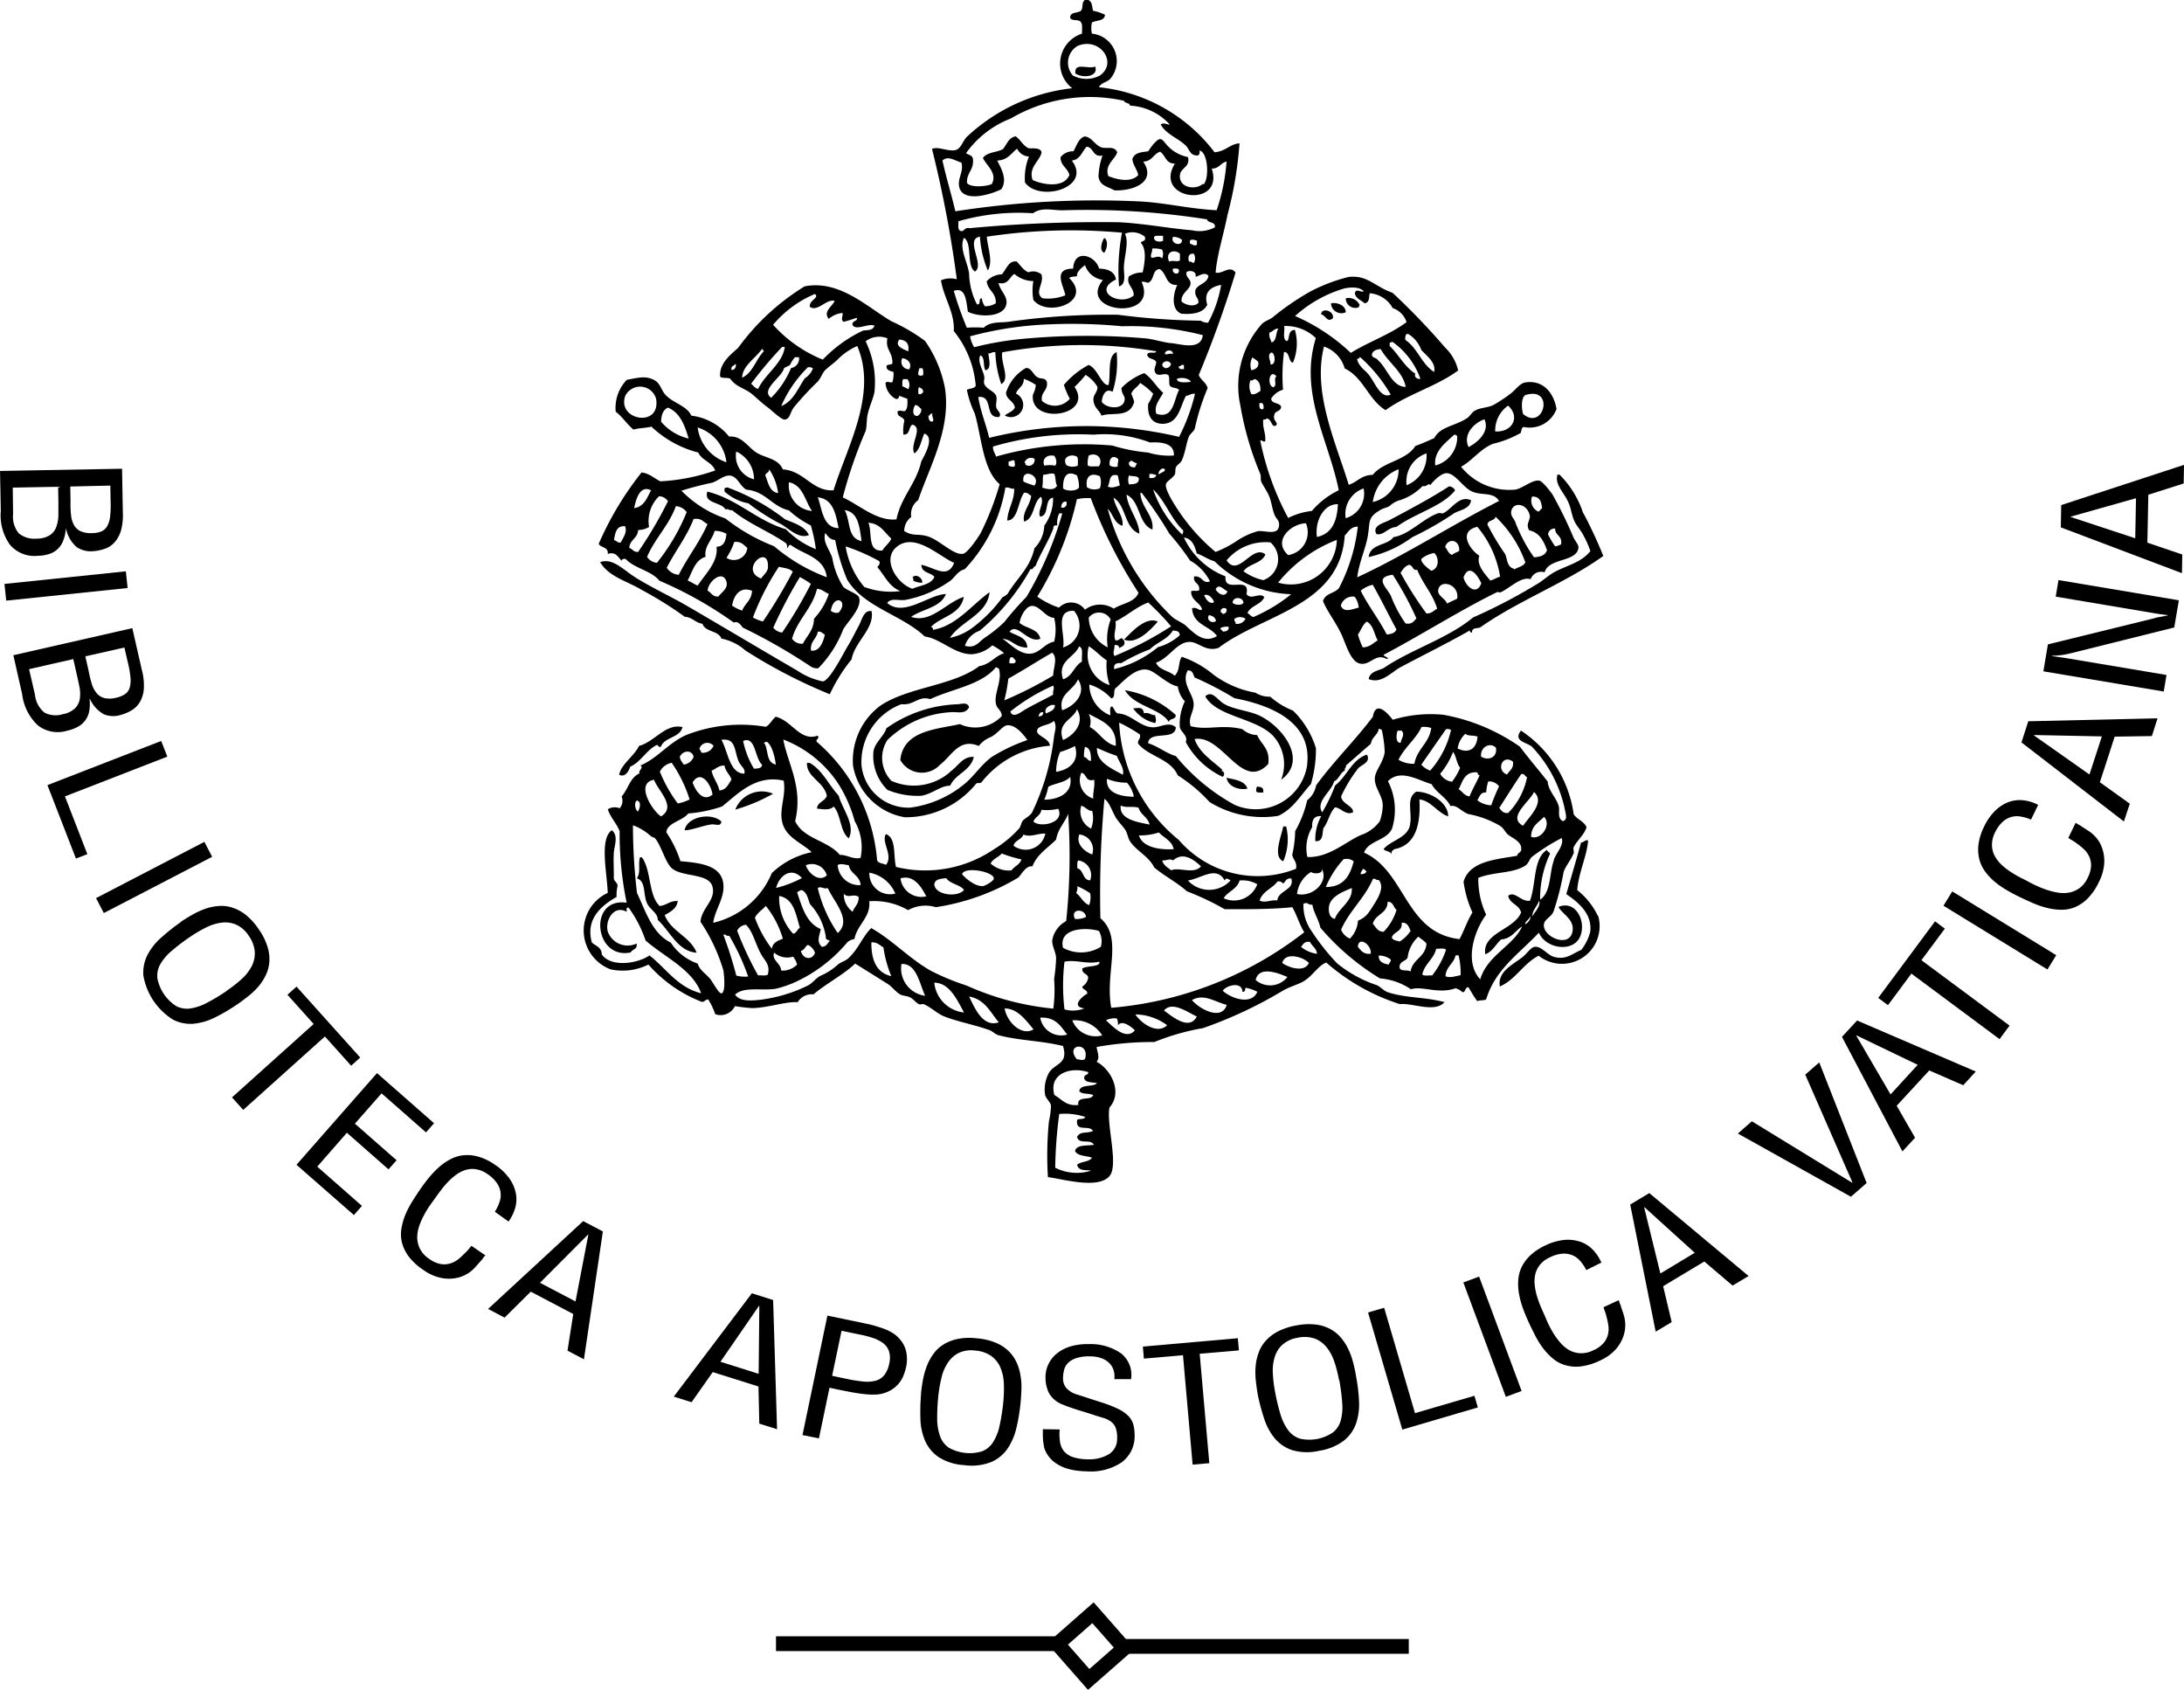 <svg xmlns="http://www.w3.org/2000/svg" width="73.758" height="57.058" viewBox="0 0 73.758 57.058">
  <g id="Group_348" data-name="Group 348" transform="translate(1307.529 -2082.342)">
    <path id="Path_1418" data-name="Path 1418" d="M191.059,17.738a1.272,1.272,0,0,1-2.013,1.34c-.52.265-.768.8-1.31,1.039-.084-.486.406-.723.74-.972.164-.12.31-.357.435-.368.226-.028.43.273.639.335.417.125.62-.1.938-.232a1.713,1.713,0,0,0,.3-.606c.078-.626-.43-1.017-.809-1.276.17-.581.34-1.164.5-1.745.107,0,.112-.092.237-.069-.035.52-.318,1.075-.368,1.678a2.437,2.437,0,0,1,.7.876" transform="translate(-1444.612 2095.532)"/>
    <path id="Path_1419" data-name="Path 1419" d="M192.612,9.877a15.375,15.375,0,0,1,.673,1.446c-1.278.916-2.878,1.508-4.166,2.418-.114.03-.282.006-.265.164-.108.022-.045-.118-.136-.034-.729.413-1.544.813-2.284,1.209-.321.176-.648.572-1.073.4.039-.249.3-.277.5-.368.938-.639,2.158-.994,3.024-1.712A18.221,18.221,0,0,0,191,12.3c.226-.123.419-.316.637-.435.432-.232.9-.316,1.211-.706a3.207,3.207,0,0,0-.237-.536c-.08-.164-.226-.31-.3-.469-.1-.209-.108-.458-.237-.706-.153-.3-.437-.566-.335-.871h.067a3.253,3.253,0,0,1,.8,1.306" transform="translate(-1446.667 2089.79)"/>
    <path id="Path_1420" data-name="Path 1420" d="M177.446,15.856c0,.107-.112.1-.129.192.1.247.14.553.434.6a1.845,1.845,0,0,0-.3-.8m26.665,14.766c.576-.226.919.48.733.974-.219.592-1.176.452-1.405-.1-.673.718-1.471,1.232-1.781,2.25-.067.05-.221.022-.3.062-.114-.148-.2-.31-.3-.469-.125,0-.08.164-.2.17a.542.542,0,0,0-.232-.136c-.594.209-1.114-.09-1.51.034a2.159,2.159,0,0,0-1.045-.366,8.322,8.322,0,0,1-2.013-1.714c-.062-.288-.215-.48-.271-.774-.174.006-.129-.1-.3-.034a1.483,1.483,0,0,0,.265.91,7.541,7.541,0,0,0,.877,1.108,4.268,4.268,0,0,0,1.338.733c.136.064.234.194.374.239.611.2,1.265.157,1.91.333-.327.374-1.1.017-1.508.067a6.977,6.977,0,0,1-2.487-1.405c-.293.123-.452.45-.768.637-.192.108-.447.176-.673.3a14.552,14.552,0,0,1-2.719,1.278,7.994,7.994,0,0,0-1.643.469,10.836,10.836,0,0,0-1.951.168c.022.187.123.351,0,.5.48.249.893,1.028.435,1.542-.118.548.321,1.945,0,2.317-.383.452-1.572.1-2.08.034a11.942,11.942,0,0,1,.034-1.882,2.473,2.473,0,0,0,.069-.536c-.024-.125-.176-.237-.2-.368a1.186,1.186,0,0,1,.135-.74c.2-.321.662-.282.471-.9-.706-.179-1.476-.179-2.183-.366-.112-.034-.192-.131-.3-.17-.5-.181-1.069-.282-1.544-.469-.209-.086-.43-.3-.673-.407-.039-.017-.123.024-.163,0-.108-.05-.187-.176-.306-.232s-.243-.045-.333-.1c-.153-.084-.271-.265-.441-.366-.379-.239-.706-.441-1.075-.673-.417.394-.966.665-1.407,1.039a.559.559,0,0,0-.536.265c-.4-.028-.966.181-1.514.2a5.71,5.71,0,0,1-.605-.067.534.534,0,0,1-.665.271,2.157,2.157,0,0,0-.239-.5c-.123.011-.14.135-.271.062a4.61,4.61,0,0,1-1.746-1.237,1.945,1.945,0,0,1-1.273.163,1.4,1.4,0,0,1-.1-2.583c-.028-.706-.282-1.815.135-2.114.237.176.086.521.069.77s.006.548,0,.841c.006.125.123.142.129.265a1.3,1.3,0,0,0-.034.374c-.5.288-1.062.734-.835,1.542.129.114.333.159.333.4.31.447,1.215.312,1.611.034.57.441.944,1.075,1.746,1.278-.282-.8-1.237-1.222-1.876-1.781a4.1,4.1,0,0,0-.57-1.106c-.1-.036-.064.073-.067.135-.447-.243-.74.3-.639.673a.713.713,0,0,0,.972.4c.039.2-.148.192-.2.3-1.232.26-1.452-1.871-.135-1.678a11.37,11.37,0,0,1-.237-2.415c-.108-.277-.306-.45-.4-.74a.433.433,0,0,1,.4-.034.391.391,0,0,0,.067-.4c.221-.245.282-.639.6-.776-.034-.118.153-.179.036-.271.587-.243.955-.779,1.575-1.039a5.069,5.069,0,0,1,2.658-.265c.146-.08.207-.237.333-.34.548.131.832.848,1.413.639.086.09-.045.1-.034.2a5.912,5.912,0,0,1,2.046,4c.032.118.207.107.3.163.26-.321-.176-.785,0-1.039.355.131.243.723.338,1.108a4.142,4.142,0,0,0,3.323-.606,3.739,3.739,0,0,0,.843-.7c.05-.067.067-.209.131-.271s.237-.153.3-.265a8,8,0,0,0,.74-2.555c.028-.2.1-.338,0-.536-.164.164-.553.146-.572.333s.407.243.435.508a3.259,3.259,0,0,0-2.316,1.239c-.08.045-.064,0-.17.034a3.068,3.068,0,0,1-2.42,1.142,2.135,2.135,0,0,1-1.745-1.747,2.31,2.31,0,0,1,.91-2.011c.933-.639,2.465-.673,3.356-1.346.368-.056.514-.335.837-.435a2.08,2.08,0,0,0-.4-.265,1.137,1.137,0,0,1-.706.3c-.581-.006-1.033-.525-1.575-.6-.776-.736-2.046-.979-2.618-1.916a6.793,6.793,0,0,1-.407-1.342c-.174-.009-.247-.129-.333-.235-.1.293.136.542.237.841a2.6,2.6,0,0,0,.368.972c.129.136.5.234.536.368.108.346-.391.815-.536,1.073a3.833,3.833,0,0,1-.843,1.312.4.4,0,0,1-.265-.067,19.275,19.275,0,0,0-2.284-1.306c-.073-.1-.174-.232-.3-.168a13.265,13.265,0,0,0-2.515-1.415c-.282-.344-.841-.411-1.14-.734-.08-.011-.131.007-.136.064-.125-.136-.209-.323-.469-.232.028-.245-.226-.2-.306-.34a10.727,10.727,0,0,1,1.448-2.413c.277.034.419.2.637.3a6.664,6.664,0,0,0,1.85-.366c-.108-.29-.452-.335-.572-.606a3.6,3.6,0,0,1-1.583-.875c-.185.05-.424.045-.606.1-.219-.181-.372-.43-.6-.606a1.367,1.367,0,0,1,.374-1.073c.439-.086.682-.148.972.034.157.1.2.321.333.469.265.288.723.366.876.706a1.94,1.94,0,0,1,1.276.706c.447-.039.656.4.972.57s.684.181.843.538c.734.05.989.751,1.712.706.435-1.426,1.5-3.244.8-4.872a2.183,2.183,0,0,0-.606.4c-.129.142-.3.25-.469.407-.1.092-.151.277-.265.4a10.345,10.345,0,0,0-.807.871c-.125.174-.125.394-.306.406-.112.007-.452-.327-.6-.434-.2-.148-.419-.368-.566-.477-.265-.174-.48-.207-.673-.469-.084-.05-.26,0-.338-.067-.039-.435.335-.734.606-.972a7.839,7.839,0,0,1,2.248-2.08c1.17-.221,2.069.667,2.923,1.176a6.147,6.147,0,0,1,1.142.667,4.125,4.125,0,0,1,.671,1.583c.226,1.4-.564,2.764-.9,3.792a.583.583,0,0,0-.237.57.59.59,0,0,0-.237.471c.29.2.51.073.843.2.407.159.832.622,1.142.572.164-.028.536-.589.6-.706a9.627,9.627,0,0,0,.639-1.645c-.564-.469-.611-1.589-.841-2.387a3.342,3.342,0,0,1-.267-.8c.1-.05.256-.039.3-.135a3.372,3.372,0,0,0-.742-1.848c.036-.628-.333-1.108-.434-1.712a.807.807,0,0,1,.536-.036,39.355,39.355,0,0,0-.837-4.4c.209-.1.544.1.8.036.181-.05.221-.277.372-.441a6.189,6.189,0,0,1,3.562-1.645,1.058,1.058,0,0,1,.333-1.843c-.011-.125.028-.3-.034-.374-.045-.135-.329-.028-.368-.168,0-.2.254-.142.368-.232.09-.136,0-.26.135-.368.239-.028.232.192.267.368a1.7,1.7,0,0,1,.406.135c-.011.226-.293.176-.441.265a.869.869,0,0,0,0,.374.93.93,0,0,1,.606,1.542c-.114.1-.3.12-.368.267A5.626,5.626,0,0,1,192.49,5.14c.374-.028.542-.293.843-.3a13.083,13.083,0,0,1-.407,2.418c-.131.662-.355,1.362-.4,1.944.232.062.475-.265.673,0a36.468,36.468,0,0,1-1.243,3.459c.073.176.249.249.3.441a7.7,7.7,0,0,0-.435,1.374c-.039.1-.157.163-.2.271-.086.209-.12.548-.239.8-.039.092-.157.136-.2.237-.028.08-.006.192-.036.237-.09.148-.282.221-.3.335-.028.187.282.673.435.9a6.515,6.515,0,0,0,1.243,1.379,3.74,3.74,0,0,0,.706-.366,2.387,2.387,0,0,1,.734-.338c.254-.024.712.174.706-.234,0-.14-.118-.2-.163-.338-.073-.192-.092-.4-.17-.6-.073-.181-.192-.329-.271-.5-.028-.062,0-.181-.034-.265a10.365,10.365,0,0,1-.667-2.284,3.136,3.136,0,0,1,.734-2.785c.108-.092.237-.131.338-.2a8.9,8.9,0,0,1,1.273-.876,5.735,5.735,0,0,1,1.31-.5c.645-.067.86.316,1.482.536a23.163,23.163,0,0,1,1.774,1.848,1.551,1.551,0,0,1,.441.774c-.729.538-1.717.807-2.452,1.34-.577-.349-.748-1.108-1.379-1.407a1.091,1.091,0,0,0-.7-.74c-.4,1.559.422,3.295.835,4.668.29-.09.43-.335.809-.335.355-.45,1.136-.48,1.441-.977.226-.078.43-.174.639-.265.2-.391.69-.4,1.106-.673.1-.067.148-.176.239-.237.185-.123.406-.1.637-.2a5.15,5.15,0,0,0,.57-.372c.2-.142.329-.374.538-.4.576-.084.944.338,1.039.9a.969.969,0,0,1-1.108.606c-.084.021-.073.129-.1.2a3.552,3.552,0,0,1-.938.368c-.419.164-.723.589-1.078.774a2.086,2.086,0,0,0,1.813.774c.249-.022.605-.361.843-.3.107.028.379.385.435.469a14.408,14.408,0,0,1,.706,1.446c.045.1.176.249.168.335-.039.508-1.011.344-1.142.841a.378.378,0,0,0-.473.232c-.318-.1-.673.278-1.007.441-.05.022-.09-.022-.135,0-1.245.611-2.628,1.486-3.827,2.114.006.056.26.123.1.136-.368-.2-.531.213-.876.163s-.5-.7-.667-1.039c-.226-.447-.48-.768-.6-1.075.078-.271.372-.249.536-.434a5.955,5.955,0,0,0,.639-2.08c-.243,0-.318.174-.441.3-.159,2.39-2.747,2.644-4.261,3.792-.435.148-.673-.2-.977-.2-.437,0-.7.559-1.136.7.1.254.445.271.632.441.187-.181.108-.447.237-.639a3.375,3.375,0,0,1,1.075.606,3.362,3.362,0,0,0,1.413.606.864.864,0,0,0,.5.135,2.6,2.6,0,0,0,.768.469,2.989,2.989,0,0,1,.776,1.273,4.124,4.124,0,0,1-.17,1.209c-.351.378-.605.847-1.106,1.073a3.417,3.417,0,0,1-2.319-.469,5.167,5.167,0,0,0-1.073-.9c-.243-.564-.985-.632-1.34-1.073-.017-.142.1-.148.062-.306a5.42,5.42,0,0,0-.7-.4,5.447,5.447,0,0,0,2.013,3.96,3.516,3.516,0,0,0,3.962.974c.039-.237-.1-.306-.131-.469a3.756,3.756,0,0,0,.1-.8,3.841,3.841,0,0,0,.407-1.045.81.81,0,0,0,.3-.5c.592-.815,1.31-1.51,1.916-2.317.1-.583.514-.107.673.1a4.407,4.407,0,0,1,1.712-.168,6.509,6.509,0,0,1,2.583,1.078c.3.4.628.781.938,1.176.022.318.293.538.374.837.039.163-.058.389.135.5.176-.045.1-.232.062-.435a4.4,4.4,0,0,0-1.106-2.08c-.176-.151-.645-.179-.368-.542a4.066,4.066,0,0,1,1.781,2.826c.112.174.344.232.434.435-.084.271-.31.43-.434.673-.028.056.017.146,0,.2-.092.237-.254.406-.34.637a9.283,9.283,0,0,1-.333,1.312c-.069.226-.34.271-.335.5.006.407.893.774.972.17.047-.368-.31-.538-.467-.776m-.17-1.609c.1-.278.344-.477.271-.742a6.65,6.65,0,0,0-1.011.639c-.1.1-.108.226-.232.3-.43.267-1.024.192-1.577.407a2.834,2.834,0,0,0,.265,1.243c-.4.533-.751,1.594-.2,2.183.237-.809,1.125-1.142,1.413-1.781-.2.1-.338.407-.706.435-.185.164-.288.407-.536.5-.112-.723.961-.819,1.209-1.407-.062-.277-.383-.288-.435-.57.232-.17.419.209.734.17.215-.555.1-1.426.577-1.719.006.075.09.067.1.136a3.543,3.543,0,0,0-.333,1.547c.383-.265.3-.888.469-1.344m.237-10.649c.056-.3-.2-.293-.2-.536a.211.211,0,0,0-.237.2,3.641,3.641,0,0,0,.237.4.67.67,0,0,0,.2-.067m-1.011,9.873c.338.125.7-.407.439-.673-.185.187-.434.3-.439.673m.034,2.691c.09-.153.3-.351.237-.536-.064.191-.215.3-.237.536m.2-13.672c.069,0,.069-.09.136-.1-.017-.232-.079-.417-.338-.406a.4.4,0,0,0,.2.5m-.135,1.549c.215-.011.379-.067.441-.237-.112-.31-.254-.6-.605-.673-.107-.215,0-.254.028-.469-.067-.439-.57-.52-.632-.17-.028.142.084.234.129.34a5.413,5.413,0,0,0,.639,1.209m-.366,9.064c.185-.286.762-.791.366-1.14-.136.327-.921.854-.366,1.14m0-13.9c.71.589,1.078-.964.067-.637-.136.1-.125.458-.067.637m.067,17.227c.09-.034.221-.2.163-.265-.017.123-.151.135-.163.265m.067-4.969c-.084-.022-.073-.129-.2-.1-.254.374-.492.757-.74,1.142.073.084.123.187.3.17a2.381,2.381,0,0,0,.639-1.211m-.2,2.448c.041-.26-.3-.394-.435-.5-.1-.078-.151-.221-.271-.3a3.3,3.3,0,0,0-1.073-.4c-.237-.08-.391-.323-.606-.271-.153-.306-.475-.441-.639-.74-.458-.131-1.05-.527-1.475-.1a2.11,2.11,0,0,1,.135,1.611c-.2.407-.785.385-.942.8,1.413.637,1.383,2.712,3.226,2.921.153-.288.265-.626.435-.9a3.7,3.7,0,0,1-.3-1.039c.209-.706,1.119-.751,1.815-.876-.007-.09.118-.1.135-.2m-.237-9.466c.125-.08.306-.1.374-.237a3.975,3.975,0,0,0-1.007-1.544c-.028.153-.265.1-.271.271A8.412,8.412,0,0,0,202.3,18.7c.084.168.056.441.3.5m-.232,6.95c.073-.135.232-.191.2-.434-.355-.273-.587.293-.2.434m-.4-11.585c.572.039.86-.486.435-.871a1.026,1.026,0,0,0-.435.871m-.475,10.981c.239.148.555.028.5-.3-.193-.209-.544-.017-.5.3m.307-5.947c.123-.028.215-.1.333-.129a3.445,3.445,0,0,0-.768-1.684c-.65.146-.277.751.067.977-.108.31.187.609.368.835m.034,7.591a5.453,5.453,0,0,1,.265-.639.415.415,0,0,0-.366-.168,1.414,1.414,0,0,0-.069.372c-.2-.011-.226.153-.3.265a.84.84,0,0,0,.469.17m.265-10.275c-.193-.327-.6-.164-.938-.333-.31-.159-.548-.611-.843-.606-.174,0-.456.278-.536.4-.078-.08-.123.073-.265.034a1.876,1.876,0,0,1-.74.469.855.855,0,0,0-.368.2c-.078.056-.2.073-.3.129-.447.256-.363.374-.435.843s-.288.876-.366,1.441c1.678-.779,3.164-1.751,4.8-2.583m-1.039-1.815c.3-.151.729-.52.536-.938-.333.114-.74.5-.536.938m.372,11.084a.092.092,0,0,1-.067-.1c-.447-.039-.5.306-.639.572.131.067.181.219.368.237.1-.249.23-.463.338-.706m-.542-6.687c.067.3.441.639.6.2-.129-.288-.417-.678-.6-.2m-.2,5.777c.378.187.645.011.673-.4-.17-.062-.323-.006-.407-.1a.848.848,0,0,0-.265.5m.1,7.657a2.4,2.4,0,0,0-.069-.673h-.1c-.064.29-.323.374-.34.706.159.069.346-.011.51-.034M200.752,18.6c.028-.378-.372-.458-.475-.135.08.09.108.232.237.271.056-.067.164-.084.237-.136m-.067,1.611c.079-.486-.572-.673-.639-.3-.039.2.232.288.3.469.1-.067.232-.108.338-.17m0-5.5c-.045,0-.045-.047-.1-.034-.277.265-.7.553-.639,1.039a.99.99,0,0,0,.74-1.005m.1,11.211c-.12-.135-.125-.389-.239-.536a2.613,2.613,0,0,1-.435.74.531.531,0,0,0,.4.267,2.034,2.034,0,0,0,.273-.471m-.306-1.276a.251.251,0,0,0-.17-.028c-.277.4-.559.8-.835,1.2a.749.749,0,0,0,.3.2,3.129,3.129,0,0,0,.706-1.379m-.17,7.425c-.062-.062-.219-.028-.333-.032-.084.361-.391.5-.469.869.062.064.221.022.333.034a2.886,2.886,0,0,0,.469-.871m-.5-12.794c.265-.067.277-.435.1-.6a.942.942,0,0,0-.435.2c-.022.131.209.306.333.4m.1-6.713c.067-.329-.26-.544-.435-.742a1.056,1.056,0,0,0-.435-.536h-.067a.271.271,0,0,0-.034.2c.411.271.548.82.972,1.08m-.267,8.154c.181.006.254-.1.368-.163-.153-.508-.486-.837-.673-1.312-.163.028-.118-.114-.265-.17-.157.041-.221.164-.3.271a12.511,12.511,0,0,0,.875,1.374m.164,3.867a.762.762,0,0,0-.333-.034c-.159.378-.566.677-.774,1.106a.976.976,0,0,0,.536.136c.09-.508.5-.69.57-1.209m-.536-11.959c-.05.062.028.2.17.168a2.6,2.6,0,0,0-.938-1.243.161.161,0,0,0-.1.036v.1c.306.293.5.7.871.938m.372,19.243c-.067-.1-.185-.153-.271-.239a1.127,1.127,0,0,0-.366.708c-.067.135-.288.118-.271.338.028.142.271.062.372.131.064-.424.5-.475.536-.938m-.671-15.48a1.063,1.063,0,0,0,.671-1.075,1,1,0,0,0-.671,1.075m-.034,4.668c.221.039.277-.08.366-.17a10.9,10.9,0,0,0-.8-1.475c-.634.084-.221.419-.067.7a4.09,4.09,0,0,0,.5.944m.168,10.376c-.062-.131-.1-.288-.3-.271.034.31-.271.288-.334.5.041.1.164.1.267.135a1.2,1.2,0,0,0,.372-.366m-.338-6.347c.028-.176.151-.254.034-.407h-.136c-.05.107-.078.43.1.407m.2-14.2a.742.742,0,0,0-.469-.475.968.968,0,0,0-.774-.5c-.036.108.015.306-.172.34-.112-.108-.3-.153-.333-.34.047-.191.226-.006.3-.067-.142-.159-.441-.136-.639-.1a4.277,4.277,0,0,0-1.678.936,6.471,6.471,0,0,1,1.882,1.245c.6-.374,1.329-.622,1.882-1.039M198,12.153c.327.271.469.9.944.91-.08-.5-.6-.837-.843-1.278-.153.011-.277.056-.3.2.022.1.151.092.2.164m.372,20.419c.011-.067.073-.084.069-.17a.625.625,0,0,0-.409-.136c0,.222.159.267.34.306M198.3,21.421c.157-.011.288-.05.333-.17-.271-.5-.52-1.017-.8-1.508a.932.932,0,0,0-.407.2c.26.525.611.955.876,1.475m.333,9.3c-.107-.078-.1-.277-.3-.271-.006.406-.419.413-.5.74.1.107.153.271.366.271a1.82,1.82,0,0,0,.435-.74m-.938-18.068c.221.277.4.826.742.673a5.12,5.12,0,0,0-1.041-1.273.09.09,0,0,1-.1.064c.062.265.26.366.4.536m.536,12.727a3.812,3.812,0,0,0-.1-.74c-.039,0-.045-.039-.1-.028-.037.215-.235.271-.264.5-.284.243-.561.492-.843.734.017.086-.062.075-.034.17-.164.078-.2.293-.368.368-.09.355-.637.677-.4,1.045a5.774,5.774,0,0,0,.437-.91c.394-.3.564-.876,1.073-1.039.142.265-.187.338-.3.469a4.756,4.756,0,0,0-.572.944c.028.26.43.321.4.536-.243.112-.4-.148-.6-.17-.193.176-.234.508-.4.706-.039.2-.006.463-.271.435a1.6,1.6,0,0,1,.2-.843c-.25-.017-.318.136-.306.374a1.367,1.367,0,0,0-.163,1.005c.716.034,1.293-.514,1.807-.74a1.284,1.284,0,0,0,.639-.469,1.65,1.65,0,0,0,.1-.536c0-.321-.3-.622-.265-.938.017-.237.3-.536.333-.876m-.5,5.375c.254-.391.514-.768.3-1.039-.1.022-.1-.064-.2-.036-.277.65-.792,1.069-1.075,1.714a.538.538,0,0,0,.3.3.954.954,0,0,0,.271-.606.8.8,0,0,0,.4-.333m.1-13.8a1.119,1.119,0,0,0,.871-1.106,1.379,1.379,0,0,0-.871,1.106M197.764,32.2c.045-.288-.407-.62-.435-.232.107.114.179.26.435.232M198,21.625c-.12-.221-.148-.52-.368-.639-.142.1-.2.3-.3.435a2.448,2.448,0,0,0,.163.435c.243-.006.346-.146.5-.232m-.368,7.787c-.069,0-.045-.09-.136-.067-.011.067-.073.084-.067.17.107,0,.176-.03.2-.1m-.706-11.919a.864.864,0,0,0,.606-1.005.911.911,0,0,0-.606,1.005m.441,3.024a.718.718,0,0,0-.136-.372.412.412,0,0,0-.469.3c.108.254.374.12.606.067m-.807,10.507c.135-.378.615-.589.57-1.041-.26.12-.751.273-.774.675-.007.118.017.333.2.366m.637-1.944a.389.389,0,0,0-.34-.067,3.3,3.3,0,0,0-.6.938c.611,0,.82-.391.944-.871m-.536-12.054c-.475-.017-.785.57-.706,1.106.5-.107.684-.525.706-1.106m-1.379,13.16c.525.12,1.075-.406.841-.841.024.176-.271.164-.372.1a1,1,0,0,0-.469.74m.5-12.931a2.776,2.776,0,0,1,.91-.7c-.338-1.689-1.351-3.284-.774-5.137a1.46,1.46,0,0,0-1.075-.407c.045.1-.062.4.069.5.151.045.015-.379.3-.368a1.671,1.671,0,0,1-.069,1.108c-.168-.05-.09-.355-.3-.366a6.252,6.252,0,0,0-.034,1.276.7.7,0,0,0-.4.3c.011.187.282.125.335.273,0,.174-.226.129-.232.3-.052.164.151.243.062.333-.164.1-.142-.249-.333-.232-.007.041-.05.034-.1.034-.028.3.092.449.067.734-.1.03-.084-.045-.168-.028a9.4,9.4,0,0,0,.944,2.616,2.35,2.35,0,0,1,.8-.237m.843.977a4.73,4.73,0,0,0-1.983,1.443,1.55,1.55,0,0,0,1.983-1.443M195.949,32.2c-.017-.192-.17-.254-.237-.4-.187-.028-.232.08-.3.17a1.094,1.094,0,0,0,.536.232m-.972-13.461a.781.781,0,0,0,.6-1.075c-.492.011-1.146.583-.6,1.075m.639,7.081c.185-1.48-1.3-2.03-2.454-2.25a11.091,11.091,0,0,0-1.346-.7c-.05-.107-.062-.249-.232-.237-.226.43.176.77.2,1.108.022.29-.2.48-.1.774.576.148,1.045-.073,1.746.1a.772.772,0,0,0,.5.2c.131.321.447.452.374.977-.893.949-1.538-1.007-2.487-.843.159.48.662.776.944,1.047a.031.031,0,0,0-.034.028.108.108,0,0,1,.034.2,2.74,2.74,0,0,1-1.243-1.174c.086-.215-.164-.329-.2-.5a1.756,1.756,0,0,1,.17-.876.907.907,0,0,1-.237-.5c-.321-.058-.7-.441-.938-.538-.464-.187-.955.43-1.176.606-.067.084.011.327-.136.333a1.637,1.637,0,0,0-.74-.467,1.125,1.125,0,0,0,.706,1.039c.017-.108-.045-.288.067-.3.064.073.092.179.17.237.469.009.751.458,1.209.469.254.006.531-.209.77,0-.019.469-.893.09-.938.536.349.107.587.333.938.435a6.752,6.752,0,0,0,1.983,1.645,1.761,1.761,0,0,0,2.454-1.346m-.843,6.687c.215.157.751.333.9,0-.176-.2-.8-.391-.9,0m.74-1.041c-.159-.26-.249-.583-.4-.843-.684.075-1.589.069-2.284.069a9.115,9.115,0,0,0-1.276-.606c-.333-.3-.762-.514-1.106-.807-.176-.368-.583-.544-.809-.871-.078-.118-.09-.282-.17-.4-.1-.151-.243-.277-.333-.441-.123-.219-.209-.5-.368-.6a35.476,35.476,0,0,0-.135,4.029c.774.656.146,1.843.366,3.024a12.272,12.272,0,0,0,6.517-2.549m-.91-1.073c.039-.351.589-.346.475-.742-.176-.028-.187.1-.271.164-.062-.028-.084-.09-.2-.062-.168.237-.5.321-.6.639.179.1.383-.036.6,0m-.734,2.684a.746.746,0,0,0,1.073-.1c-.3-.129-.959-.394-1.073.1m.6-20.012c.142-.078-.009-.254.1-.374-.243-.265-.327.327-.1.374m-.338,6.511a.75.75,0,0,0,.237-1.273,1.71,1.71,0,0,0-1.48.606c.4.6.865-.561,1.31-.2-.123.31-.564.31-.74.57a1.9,1.9,0,0,0,.673.3m.271-8.027c.187-.045.136-.327.234-.469-.148,0-.183.108-.3.136-.028.164.045.221.067.333m-.034.74c.2.041.164-.389.034-.4-.168.078-.017.282-.034.4m-.237,1.51c.011-.118.011-.232-.135-.2-.007.12-.007.232.135.2m-.57,6.249c.153.215.441-.078.6.1-.112.26-.458.282-.57.536.073.039.112.114.2.136a5.384,5.384,0,0,0,1.276-.77,3.894,3.894,0,0,1-2.588-1.112c-.226-.064-.385-.192-.6-.265-.069-.254-.153-.5-.435-.538a2.559,2.559,0,0,0,1.407,1.312c-.064.609.852-.056.706.6m.469-6.847c.017-.211-.041-.346-.164-.409-.084-.011-.073.064-.17.036a.566.566,0,0,0,.034.469c.153.022.2-.067.3-.1m-.3-.708c.131-.034.25-.084.232-.271-.045-.073-.135-.107-.2-.164a.54.54,0,0,0-.035.435m.2,20.985a1.292,1.292,0,0,0-.4-.136c-.011.067-.011.148-.1.136-.017-.368-.553-.215-.667-.036.282.262.972.5,1.17.036m0-3.629a.993.993,0,0,0-.6-.129c-.086.3-.4.366-.538.6a.84.84,0,0,0,1.136-.475m-.4-8.963a.337.337,0,0,0-.368,0c-.028.1.045.084.034.17a.309.309,0,0,0,.335-.17m-.435-.536c.079.073.3.1.366,0-.006-.209-.366-.221-.366,0m-.335.972c.114-.006.215-.028.2-.164a.557.557,0,0,0-.265.034c-.028.092.062.062.067.131m.265,8.4c-.079-.047-.151-.108-.2,0-.282-.516-.8-.058-1.243,0a.978.978,0,0,0,1.441,0m-.265-9c.092-.006.142-.056.131-.163a.117.117,0,0,0-.2.1.131.131,0,0,1,.067.067m-.237-.837c.069.148.323.3.4.069-.135-.05-.282-.282-.4-.069m.034-12.794a6.564,6.564,0,0,0,.335-1.645c-.2.039-.249.243-.5.237.447,1.357-2,1.075-1.245-.17-.31.013-.316-.288-.5-.4-.226.073-.271.333-.57.333.458.673-.31,1-.972.972-.243-.14-.492-.146-.538-.467a2.369,2.369,0,0,1,.136-.708c-.338.064-.288-.271-.536-.3-.159.17-.215.435-.5.469.693.916-1.091,1.418-1.583.74a1.951,1.951,0,0,1,.135-.876.47.47,0,0,1-.4-.265c-.2.153-.323.391-.673.4.135.26.361.65.135.972-.366.181-1.271.452-1.413-.062-.078-.3.159-.531.069-.841-.221-.064-.452-.245-.639-.069.129.589.3,1.131.435,1.714a31.023,31.023,0,0,1,6.182-.335c.888.039,1.678.249,2.65.3m-.841,26.665c.209.271,1,.734,1.175.163-.424-.107-.762-.389-1.175-.163m.774-26.093c.022-.2-.232-.125-.265-.265a26.116,26.116,0,0,0-4.87-.306c-.34.006-.706-.118-1.007.1a7.344,7.344,0,0,0-2.521.271c.006.1-.022.243.034.3.148.118.159-.118.34-.067a47.757,47.757,0,0,1,5.068-.2c.882.05,1.622.2,2.448.271a1.121,1.121,0,0,0,.774-.1m-.2,13.093c-.106.148.092.306.237.2-.022-.123-.112-.174-.237-.2m-.163-.673c.05.125.176.323.333.239-.039-.142-.2-.3-.333-.239m-.606,1.047c.26.221.592.606,1.039.333-.237-.349-.813-.372-.841-.938.181-.062.237.12.338.036-.079-.25-.366-.282-.372-.606.1-.05.14.011.271-.034.045-.26-.209-.221-.17-.469.282-.039.288.271.536.163a1.626,1.626,0,0,0-.671-.7,8.683,8.683,0,0,0-.7-.91,13.818,13.818,0,0,0-.91-1.346c-.006-.022-.028-.034-.069-.028.028.5.469.762.407,1.237-.492-.192-.4-.966-.876-1.176.064.5.43.871.435,1.312-.508-.181-.439-.944-.869-1.211.05.34.344.622.3.946-.282-.075-.318-.4-.5-.572a7.964,7.964,0,0,0,2.187,3.657c.112.1.329.179.469.3m.734-10.239a4.077,4.077,0,0,0,.441-1.278c-.338.062-.6.237-.469.673-.129.26-.447.333-.875.3-.351-.14-.284-.656-.138-.972-.406.028-.349-.407-.6-.536-.232.022-.179.327-.333.434-.073.075-.136-.032-.271,0,.592,1.34-2.205,1.047-1.306-.067a.741.741,0,0,1-.605-.5c-.118.09-.293.237-.269.368-.069.034-.172,0-.267.067.82.8-.729,1.351-1.209.74a1.869,1.869,0,0,1,0-.637.972.972,0,0,1-.639-.239c-.179.1-.193.374-.536.306.058.277.31.434.265.706-.073.45-.888.463-1.3.265-.058-.323-.058-.854-.477-.706a11.546,11.546,0,0,0,.441,1.243,3.888,3.888,0,0,1,.572,0c.221-.215.553-.163.835-.2a23.718,23.718,0,0,1,3.7-.237,23.509,23.509,0,0,0,2.786.2.5.5,0,0,0,.265.069m0-1.583c-.12-.148-.3,0-.435.034.052-.2-.2-.232-.3-.164-.05.192.148.221.131.4-.013.2-.34.321-.3.6.129.114.434.2.57.036,0-.181-.153-.211-.1-.441.1-.2.4-.2.435-.469m-.164-3.085c.193-.17.159-1.08-.135-1.142.011.112-.011.192-.136.163-.192-.022-.22-.226-.333-.333-.265-.254-.656-.374-.843-.706.086-.08.2,0,.306,0a1.937,1.937,0,0,0-1.346-.639c-.006-.112-.176-.067-.2-.164A5.279,5.279,0,0,0,185.607,4a3.336,3.336,0,0,0-1.51,1.17c.086.062.221.073.234.2.037.379-.221.452-.2.809.123.163.656.118.835.034.193-.357-.148-.594-.3-.876.123-.2.458-.187.673-.3.135-.151.187-.394.435-.434.163.112.243.31.434.4.08.019.447-.045.437.164-.092.3-.443.493-.3.91.355.163,1.056.282,1.243-.17-.062-.243-.3-.31-.3-.6a.53.53,0,0,1,.435-.2c.112-.187.164-.424.372-.5.239.006.34.282.572.366.176.064.441-.067.536.17-.09.26-.435.424-.3.8.3.129.785.226,1.011-.036-.045-.2-.174-.321-.2-.536.075-.237.34-.232.538-.265a2.1,2.1,0,0,1,.2-.271c.213-.221.241-.164.434.067a1.279,1.279,0,0,0,.706.4c.086.338-.243.357-.271.6-.05.441.52.527.774.306m-.2,2.045V8.124c-.075-.017-.17-.064-.237,0v.1c.078.022.168.1.237.034m-.069,5.037c-.14-.017-.185.062-.3.067-.2.357-.237.9-.74.944-.413.028-.576-.271-.536-.673a2.11,2.11,0,0,0,.168-.338,2.274,2.274,0,0,0-.441-.368c-.079.142-.243.2-.3.368a1.853,1.853,0,0,1,.1.271c-.157.57-.761.333-1.106.469-.047-.17-.282-.277-.271-.572.006-.151.14-.226.135-.4a1.144,1.144,0,0,0-.4-.407,3.884,3.884,0,0,1-.374.407c.667.989-1.514,1.3-1.407.265a.93.93,0,0,0,.1-.333,1.835,1.835,0,0,0-.406-.206c.006.262-.209.306-.265.5a.415.415,0,1,1-.374.74c.067-.084.26-.114.338-.271-.039-.226-.293-.265-.3-.5a1.46,1.46,0,0,1,.673-.835c.181-.011.243.221.372.3.142.1.262,0,.335.17.045.316-.215.321-.168.639a.661.661,0,0,0,.942-.069,3.117,3.117,0,0,1-.2-.467,2.782,2.782,0,0,1,.837-.675c.3.108.447.72.673.675.084-.374-.056-.974.271-1.108a3.366,3.366,0,0,1-.136,1.34c-.219-.131-.344.09-.366.338.159.232.7.271.768-.034.045-.17-.107-.209-.1-.435a2.058,2.058,0,0,1,.768-.5c.26.174.407.463.639.665-.1.2-.323.424-.232.706.592.2.587-.48.768-.8-.056-.09-.232-.056-.3-.135s.006-.3-.069-.374c-.135-.078-.271.045-.4-.034-.12-.142-.024-.221,0-.4-.056-.136-.3-.084-.306-.265.08-.118.273.006.306-.1a14.989,14.989,0,0,0-5.2.034c-.069.349.282.9-.035,1.073a3.58,3.58,0,0,1-.2-1.073c-.12-.028-.131.05-.237.034.017.176.123.542-.1.57-.084-.142-.006-.447-.17-.5-.112.215.1.5.136.734.006.064-.034.17,0,.237.079.181.344.239.4.4.039.12-.022.265,0,.374.022.129.2.2.1.333-.52.062-.176-.74-.706-.673.078.5.26.91.368,1.379a13.747,13.747,0,0,1,6.414-.034,6.5,6.5,0,0,0,.536-1.446m-.034-4.431a.314.314,0,0,0,0-.3c-.2-.041-.209.157-.163.265.09-.028.084.05.163.034m-.768,20.514c.249-.12.774.148,1.005-.135-.243-.232-.611-.5-.938-.2-.129-.075-.215.011-.372,0,.045.168.185.237.3.333m0-17.8c.349.039,1.011.254,1.073-.267a9.742,9.742,0,0,0-2.723-.3,17.544,17.544,0,0,0-2.413-.067,11.936,11.936,0,0,0-2.725.406,1.132,1.132,0,0,0,.136.368,10.829,10.829,0,0,1,1.846-.3,23.171,23.171,0,0,1,3.928,0c.265.022.576.129.877.164m-.237,22.531c.265.192.854.7,1.108.2-.273-.112-.826-.542-1.108-.2m.434-21.324c.013.17.4.1.471.1-.05-.125-.329-.17-.471-.1m.239-.333v-.136c-.1-.028-.086.047-.17.036-.017.107.073.107.17.1m-.056,5.59c0-.028.056-.09.022-.153-.407-.385-.6-.989-1.007-1.374a3.768,3.768,0,0,0,.985,1.527c0,.011,0,.017.022.017l-.022-.017m-.312-10.054c-.112.243.323.346.3.1a.462.462,0,0,0-.3-.1m.232.8v-.23c-.163-.159-.508-.086-.366.265.151-.056.232.022.366-.036m-.232.273c-.062.163.2.249.2.067-.006-.09-.112-.067-.2-.067m.028,6.313c.028-.441-.475-.463-.8-.441a4.353,4.353,0,0,0-1.916-.265,10.237,10.237,0,0,0-3.392.4c-.011.159.075.221.1.34a10.868,10.868,0,0,1,3.926-.374,5.968,5.968,0,0,0,1.211.237,2.414,2.414,0,0,0,.869.1m.2,6.074c0-.179-.159-.146-.232-.168-.17.3-.542.4-.774.637a6.082,6.082,0,0,0-.972.469c-.17-.017-.26.034-.237.2a3.642,3.642,0,0,0,1.475-.74,1.867,1.867,0,0,0,.74-.4M189.935,28.2c.12.419.736.5,1.176.469-.062-.293-.333-.379-.5-.564a2.079,2.079,0,0,1-.673.1m1.147-16.248c.006-.176-.282-.159-.271,0,.146.017.17-.05.271,0m-.067.333c-.1-.224-.463.006-.2.136a.176.176,0,0,0,.2-.136m-.2,3.562c-.108-.12-.271.112-.2.168.05-.078.181-.067.2-.168m-.067-7.726V7.96c-.108.006-.249-.022-.3.034-.036.17.209.192.3.131m-.034.6a.349.349,0,0,0,0-.3.866.866,0,0,0-.335-.034c.017.129-.062.163-.034.3.086.045.26-.1.368.034m-.9,25.523c.17.271.723.7,1.073.366a1.858,1.858,0,0,0-1.073-.366m1.209-13.1a9.589,9.589,0,0,0-.774-.807c-.424.157-.712.45-1.108.637.045.243-.09.458,0,.639.123.022.131-.073.232-.067.011.045.056.056.067.1.039.17-.1.17-.164.232-.022-.067-.05-.123-.168-.1.011.159-.073.237,0,.366a11.756,11.756,0,0,0,1.916-1.005m-.5-5.108c-.08-.007-.131-.052-.237-.03v.131c.129.017.209-.011.237-.1M190,8.191c.045-.067.185-.039.135-.2a.666.666,0,0,0-.673-.1c.142.271-.011.712-.034,1.106-.011.232.1.594-.164.673a6.834,6.834,0,0,1,.1-1.815,18.934,18.934,0,0,0-4.567.136c.041.413.215.837.036,1.142a3.532,3.532,0,0,1-.267-1.142c-.525.078.176.961-.168,1.176-.3-.209-.075-.938-.368-1.14-.176.338.108.785.17,1.2a2.39,2.39,0,0,0,.265,1.047c.159.028.028-.221.168-.2a.535.535,0,0,0,.1.265.664.664,0,0,0,.368-.1c.022-.368-.271-.424-.306-.742a.7.7,0,0,1,.51-.235c.157-.17.226-.471.5-.435.129.123.221.293.4.366a.435.435,0,0,1,.437.069c.107.3-.25.6.032.807a1.562,1.562,0,0,0,.776-.1c-.052-.316-.447-.9.265-.9.028-.69.757-.447.876,0,.3.006.525.1.57.366-.832.407.164.927.6.536,0-.282-.26-.355-.168-.637a.826.826,0,0,1,.469-.136c.062-.293.153-.774-.067-1.005m.3,19.645c-.056-.254-.3-.323-.374-.572-.237-.056-.4.017-.6-.067-.056.458.542.553.972.639M189.6,16.353c.176-.006.344-.017.333-.2-.045-.1-.221-.062-.333-.1a.436.436,0,0,0,0,.3m.2-.572c.017-.05.05-.084.067-.135-.073-.028-.136-.069-.2-.1-.006.056-.084.028-.067.1,0,.112.1.129.2.135m-.977,18.668c.209.179.66.7.977.338-.12-.125-.441-.368-.572-.17a.548.548,0,0,0-.034-.23.6.6,0,0,0-.372.062m.942-7.55a.951.951,0,0,0-.235-.475,1.7,1.7,0,0,1-.673-.131c-.047.525.542.6.908.606m-.372-.742c.062-.219-.131-.434-.2-.637a6.4,6.4,0,0,1-.673-.271c-.028.492.51.7.871.908m-.1-9.77c-.019-.123-.047-.226-.069-.338-.321-.08-.243.23-.338.372.114.078.3.006.407-.034m-.069-.639c-.017-.148.047-.17,0-.265-.157-.125-.31-.022-.271.232a.337.337,0,0,0,.271.034m-.135,4.8c.282-.181.712-.209.835-.538a16.155,16.155,0,0,1-1.611-3.192,1.691,1.691,0,0,0-.469.034,10.711,10.711,0,0,1-1.338,3.289,2.74,2.74,0,0,0,.734.372.571.571,0,0,1,.876.069.846.846,0,0,1,.972-.034m.067,4.633c.045-.66-.452-.835-.91-1.078a.6.6,0,0,1,.034.441c.327.174.469.536.877.637m-.271-3.328a1.853,1.853,0,0,1,.1-.938.443.443,0,0,0-.74-.067,1.131,1.131,0,0,0,.639,1.005m.067,1.278a2.072,2.072,0,0,1-.1-.837c-.215-.14-.379-.338-.605-.475a1.07,1.07,0,0,0,.706,1.312m-.333-20.583c.62-.435,0-1.306-.74-1.005a.652.652,0,0,0-.17,1.005.974.974,0,0,0,.91,0m.034,29.416a.7.7,0,0,0-.067-.536c-.463-.136-1.37-.09-1.211.57a1.263,1.263,0,0,0,1.278-.034m-.034-15.48a.593.593,0,0,0,0-.406c-.288-.131-.5-.013-.435.372a.465.465,0,0,0,.435.034m-.034-.74c.157-.221-.036-.5-.34-.366a.852.852,0,0,0-.034.333c.073.062.249.022.374.034M188.026,32.7c.142-.107.622-.039.572-.232-.413.1-.77-.078-1.176,0a6.825,6.825,0,0,0,0,1.611,1.046,1.046,0,0,0,.671-.034c-.469-.062-.067-.407.1-.5,0-.142-.159-.114-.17-.237a.419.419,0,0,0,.2-.3c-.017-.148-.215-.12-.2-.306m-.338,1.747a.844.844,0,0,0,1.011.508,1.093,1.093,0,0,0-1.011-.508m.706-7.488c-.011-.237.062-.385.034-.634-.31.084-.243-.209-.435-.237a.649.649,0,0,0,.4.871m-.069,1.011a.994.994,0,0,0,.036-.6c-.136.021-.209-.125-.368-.17a.643.643,0,0,0,.333.774m.036.871a.509.509,0,0,0-.435-.673c-.142.363.265.622.435.673m-.069.876a.5.5,0,0,0-.4-.673c-.052.05-.028.168-.035.265.226.056.17.4.435.407m-.034.835a.737.737,0,0,0,.034-.4,2.538,2.538,0,0,0-.435-.237c.022.114-.022.159-.032.237.163.12.23.329.434.4m-.164,5.81c0-.1.142-.058.131-.17-.611-.2-1.346.062-1.142.774.249.136.385.379.809.335-.058-.335.434-.12.5-.335-.131-.067-.391-.015-.469-.135.039-.249.458-.12.6-.265-.168-.045-.43,0-.435-.2m.334,2.282c-.131-.226-.508.011-.572-.271.108-.207.329-.1.538-.2-.142-.226-.594.064-.538-.372.064-.056.243,0,.273-.1a2.176,2.176,0,0,0-.876-.1,15.041,15.041,0,0,0-.136,1.815,1.613,1.613,0,0,0,1.209.1c-.174-.039-.417.028-.469-.2.131-.12.407-.086.5-.239-.192-.073-.486-.045-.572-.23.064-.222.4-.164.639-.206m-.1-12.959c0-.215-.009-.434-.2-.475a1.093,1.093,0,0,0-.036.34c.108.017.12.129.232.135m-.2,10.071c.187-.615-.7-.52-.273,0,.125.011.164.05.273,0m-.1-13.428c-.022-.187.064-.463-.1-.508-.153.379-.747.486-.538,1.108.318-.1.374-.452.639-.6m.136,8.625c-.022-.288-.549-.3-.374.067a.757.757,0,0,0,.374-.067m-.807-6.98c.411-.135.847-.57.536-1.045-.148.378-.673.486-.536,1.045m.57-7.522a1.1,1.1,0,0,0-.069-.406c-.366-.2-.48.084-.469.439.114.1.465.1.538-.034m-.538,8.528c.346-.151.753-.559.469-1.039-.123.355-.7.441-.469,1.039m.5-9.268c-.006-.1.022-.249-.035-.3-.174-.1-.5-.006-.366.265.05.084.31.1.4.034m-.5,6.143a.764.764,0,0,0,.368-1.237c-.69-.022-.271.813-.368,1.237m-.237,4.2c.424-.062.809-.34.639-.871a2.561,2.561,0,0,1-.5.2,1.738,1.738,0,0,0-.136.673m-.4.938c.525,0,.977-.254.875-.77-.163.194-.508.211-.74.335a1.98,1.98,0,0,1-.135.435m.74,4.1a21.142,21.142,0,0,0,.067-3.622c-.118.31-.344.5-.407.869-.282.29-.643.493-.8.906-.2-.036-.344.224-.469.372a7.634,7.634,0,0,1-2.792,1.005,1.206,1.206,0,0,0-.938.1,2.281,2.281,0,0,0-1.312-.3c.058.542-.406.779-.5,1.276a.5.5,0,0,0-.232.1,5.047,5.047,0,0,1-1.678,1.312,3.709,3.709,0,0,1-.74.265c-.469.078-1.09-.084-1.379.2.17.265.65.192.877.17a5.068,5.068,0,0,0,1.577-.477c.168-.084.271-.254.435-.333a2.032,2.032,0,0,0,.57-.366c.108-.092.243-.125.338-.2.368-.318.492-.742.8-1.041.712.4,1.276,1.024,2.016,1.443a8.255,8.255,0,0,0,1.211.5,9.327,9.327,0,0,0,2.921.776,4.843,4.843,0,0,0,.028-1.005,5.792,5.792,0,0,0,.067-.706c-.011-.215-.151-.419-.129-.606a.917.917,0,0,1,.469-.639m-.17-13.964a.14.14,0,0,0,.17-.2c-.131-.006-.159.09-.17.2m-.706,17.225a.722.722,0,0,0,.91.572c-.215-.278-.391-.6-.91-.572m.742-17.027h-.1a.722.722,0,0,0-.067.407c-.086-.011-.142.011-.131.1-.176.458-.43.83-.606,1.276-.079.011-.062.12-.168.1a7.4,7.4,0,0,1-1.714,2.08.79.79,0,0,0-.5.508c.355.1.456-.12.671-.273a4.442,4.442,0,0,0,.667-.536,10.03,10.03,0,0,1,.74-.841,11.9,11.9,0,0,0,1.211-2.82m-.974,10.409c.243.215,1.069.039.837-.435a1.684,1.684,0,0,1-.57.034c-.024.2-.215.232-.267.4m.734-12.02c.08-.09.022-.271-.034-.333-.271-.052-.419.129-.333.333a1,1,0,0,1,.366,0m-.034,5.945a1.709,1.709,0,0,0,0-.807c-.288,0-.5-.435-.768-.4-.2.022-.379.374-.4.572.215.191.634.191.7.536-.413.176-.785-.577-1.039-.237.237.142.587.174.6.536-.428-.011-.492-.265-.835-.3.277.187.587.548.972.5.293-.034.475-.357.768-.4m.1-5.272c-.069-.1-.035-.3-.1-.4-.157-.028-.226.034-.366.034-.028.142,0,.245-.035.435.17.056.419.107.5-.067m-.069,7.419c-.118-.073-.413.108-.3.273.129-.064.282-.1.3-.273m-.062-1.005c.011-.282.164-.6-.034-.774-.5.288-.972.592-1.48.876a5.117,5.117,0,0,1-.136.734,13,13,0,0,0,1.65-.837m0,.639c-.017-.159.056-.192,0-.3a6.537,6.537,0,0,0-1.446.875c.084.249.355.019.5-.067.31-.176.667-.351.944-.5m-.3-5.707a1.539,1.539,0,0,0,.3-.946c-.316.047-.108.611-.441.639-.09-.221.148-.417.036-.671-.284.185-.211.727-.572.841-.08-.321.209-.553.237-.876-.078-.034-.108-.112-.237-.1-.209.265-.2.933-.572.938.024-.419.237-.639.237-1.075-.129.017-.163-.062-.3-.034a5.3,5.3,0,0,1-1.372,2.753c-.245.062-.329.277-.5.4a3.894,3.894,0,0,1-1.514.639c-.215.028-.475-.078-.606.1.566.492,1.407-.288,1.985-.3-.187.463-.792.5-1.176.77.667.232,1.192-.492,1.779-.673-.107.6-.757.654-1.108,1.011a.09.09,0,0,1,.069.1c.791-.135,1.3-.835,1.91-1.271-.073.751-.966.972-1.34,1.542a1.942,1.942,0,0,0,.837-.4,4.859,4.859,0,0,0,.944-.977c.067-.017.107-.069.163-.1.3-.52.764-.875.91-1.547a1.165,1.165,0,0,0,.335-.768m.034,10.4c-.265-.011-.492.135-.74.034-.064.176-.284.187-.335.374a.679.679,0,0,0,1.075-.407m-.067-4.093c-.131-.028-.131.069-.17.131.112.011.163-.039.17-.131m-.3-7.657c.243-.335-.452-.634-.372-.136a2.428,2.428,0,0,0,.372.136m-.3-.706a.192.192,0,0,0,.3-.2.232.232,0,0,0-.338.129c.028.013.039.03.034.069M185.4,34.047c.084.475.581.944.977.706-.254-.3-.536-.706-.977-.706m.17-11.654c.1.006.221.022.2-.1-.058-.034-.058-.125-.17-.1a.266.266,0,0,0-.034.2m.168-6.646c.035-.107,0-.073,0-.2-.1-.022-.123.034-.2.034v.136a.276.276,0,0,0,.2.034m-.1,13.631c.1-.135.277-.192.335-.366a4.809,4.809,0,0,1-.667-.2c-.108.129-.3.176-.374.338a.92.92,0,0,0,.706.232m.536-4.4c-.168-.235-.411-.514-.673-.5-.163.006-.327.284-.57.4a.947.947,0,0,0-.4.3c-.662-.282-.91.329-1.31.634a.832.832,0,0,1-1.34-.164c.108-.989,1.187-1.028,2.013-1.209a1.23,1.23,0,0,0,1.413-.271c.006-.2-.176-.243-.2-.435-.058-.355.232-.791.1-1.176-.045,0-.045-.039-.1-.034-.5.6-1.469.723-2.215,1.073-.392-.129-.555.222-.974.17a2.083,2.083,0,0,0-1.346,2.08,1.591,1.591,0,0,0,1.645,1.413,3.612,3.612,0,0,0,1.882-.841c.312-.278.533-.622.871-.871a5.9,5.9,0,0,1,1.209-.572M184.2,33.645c.192.391.463,1.052,1.005.871-.288-.338-.475-.781-1.005-.871m.469-3.73c.067-.006.377-.168.366-.265-.022-.221-.983-.411-1.073-.135.1.118.43.422.706.4m-.639,4.268c-.232-.419-.486-1-1.005-1.007a1.126,1.126,0,0,0,1.005,1.007m-1.005-4.336c.011.368.779.469,1.005.2-.146-.192-.469-.2-.6-.4-.181.022-.379.03-.4.2m-.441-10.778c.452.092.888.492,1.108-.067-.48-.192-1.323-1.052-1.945-.536-.514.43.028,1.254.538,1.411.26-.118.626-.135.74-.4-.125-.157-.435-.129-.441-.407m.374-4.831c.078-.086-.03-.148,0-.273-.092-.021-.067.069-.136.069.006.107.022.2.136.2m-.374,1.338c.1-.191.469-.807.1-.936-.108.23-.136.531-.335.671-.17-.31.316-.863-.067-.972-.136.075-.069.357-.306.335a1.519,1.519,0,0,1,.034-.469c-.034-.148-.247-.108-.23-.306.073-.084.219.028.265-.034.078-.078.073-.237.067-.4a2.713,2.713,0,0,1-.265-.1c-.034.05-.028.131-.136.1a.655.655,0,0,1-.338-.536c.073-.084.192.028.237-.034a1.035,1.035,0,0,0,.034-.333c-.107-.041-.243-.047-.237-.2.028-.086.221-.007.2-.136-.011-.361-.243-.424-.17-.8a.737.737,0,0,0-.734.1,3.181,3.181,0,0,1,.3,1.686c-.022.2-.174.5-.237.8-.034.179-.022.374-.062.536a15.445,15.445,0,0,0-.774,2.248c.564.256,1.146.809,1.813.742.159-.77.662-1.192.837-1.951m.067-2.921c0-.084.011-.187-.034-.232h-.1c-.006.08-.05.125-.028.232.1.028.062.028.163,0m-.768,16.993a.712.712,0,0,0,.871.606c-.12-.221-.385-.757-.871-.606m.57-15.614a.232.232,0,0,0,.131-.237c-.067-.039-.1-.125-.2-.131-.078.08-.131.379.067.368m.036-.74c.1.028.123-.028.163-.067,0-.1-.073-.125-.135-.164-.047.039-.028.146-.028.232m-.306-.837c.1-.2-.05-.349-.237-.374a.252.252,0,0,0,.237.374m-.034.673a.3.3,0,0,0-.034-.34h-.136c-.045.047-.028.148-.034.239a2.062,2.062,0,0,1,.2.1m0-1.276c.047-.284-.09-.379-.3-.4-.17.221.123.321.3.4m.572,21.757c-.193-.413-.29-1.1-.8-1.073a.93.93,0,0,0,.8,1.073m-2.046-13.8a2.527,2.527,0,0,0,1.209.136c-.383-.148-.531-.525-.776-.807.03-.058.1-.086.069-.2a6.342,6.342,0,0,0-1.142-.5,2.825,2.825,0,0,0,.639,1.379m.163,9.636a.7.7,0,0,0,.877.706,1.18,1.18,0,0,0-.877-.706m.441-10.879c.086-.151.232-.237.3-.4-.232-.207-.368-.508-.774-.536.14.333-.047.983.473.938m.3,14.371a4.082,4.082,0,0,1-.265-.972c-.125-.067-.206-.181-.407-.17-.006.611.181,1.03.673,1.142m-.572-21.961c-.181-.1-.637.192-.74-.034-.022-.142.22-.131.136-.232a4.154,4.154,0,0,1-.435.135c-.108-.084-.022-.146-.034-.3a.837.837,0,0,0-.469.2c-.2-.254.125-.419.2-.606-.265-.084-.581.385-.835.2-.045-.221.338-.3.17-.435a3.7,3.7,0,0,0-1.413,1.041,4.568,4.568,0,0,0,1.678,1.176,4.573,4.573,0,0,1,1.346-.974c.123-.039.333.019.4-.168m-.469,17.965a1.778,1.778,0,0,0-.2-1.243,4.636,4.636,0,0,0-.5-1.176,3.873,3.873,0,0,0-1.91-1.577c.142.8.678,1.605.4,2.753.277.606,1.112.656,1.508,1.142.232-.011.452.163.706.1m-.271,1.815c.062-.176.215-.254.2-.5-.192-.118-.344.062-.5-.1a.73.73,0,0,0,.3.606M180,17.222c.209.4.078.938.57,1.047-.073-.469-.1-.977-.57-1.047m.536,12.66c-.022-.333-.344-.366-.4-.673-.114-.006-.278-.073-.374,0a.726.726,0,0,0,.774.673m-.74-9.2c.357-.407-.168-.656-.265-.062a.294.294,0,0,0,.265.062M179.763,31.5c.5-.435-.148-1.075-.333-1.516-.153.041-.243-.078-.34,0a4.543,4.543,0,0,0,.673,1.516m-.265.265c-.05-.039-.153-.028-.136-.136a2.086,2.086,0,0,0-.536-1.106c-.067-.181-.1-.391-.271-.469-.08-.006-.1.05-.164.067.17.514.318,1.047.8,1.245-.052.26-.148.411.034.6.159,0,.192-.123.271-.2m-.407-14.977c.136.323.153,1.035.706,1.041-.1-.475-.181-.983-.706-1.041m-.4,12.422c.064.254.452.6.706.34a.525.525,0,0,0-.706-.34m.639-7.787c-.078-.034-.107-.112-.237-.1-.039.254-.26.316-.232.639.273.05.413-.262.469-.538m.136-1.374c-.142-.05-.221-.163-.4-.17-.168.675-.656,1.03-.843,1.68a.387.387,0,0,0,.368.17c.136-.273.363-.447.374-.843a2.3,2.3,0,0,0,.5-.837m-.069-.57c-.09-.673-.774-.751-1.209-1.078-.107-.03-.067.09-.135.1a.2.2,0,0,0-.034-.164c-.572-.4-1.284-.667-1.815-1.114-.1.017-.12-.056-.232-.028-.131-.254-.751-.192-.606-.6,1.041.265,1.645.972,2.652,1.271a2.914,2.914,0,0,0,1.011.673,5.4,5.4,0,0,0-.17-.8,3.228,3.228,0,0,1-.74-.51c-.583-.135-.779-.643-1.441-.7-.226-.135-.288-.434-.536-.473-.2-.03-.379.151-.606.237a10.626,10.626,0,0,0-1.047.271,3.748,3.748,0,0,0,1.482.936,6.4,6.4,0,0,0,1.645.938,5.971,5.971,0,0,0,1.779,1.047m-.469-7.053a.217.217,0,0,0-.168-.034,4.171,4.171,0,0,0-.9,1.31c.413-.168.564-.6.8-.942a.634.634,0,0,0,.271-.335M178.521,32.1c.05.277.378.344.475.067a.463.463,0,0,0-.237-.265c-.1.045-.114.176-.237.2m.338-12.389a3.044,3.044,0,0,0-.374-.232,15.436,15.436,0,0,0-.9,1.712.465.465,0,0,0,.3.164,14.985,14.985,0,0,0,.972-1.645m-.673-7.285a.325.325,0,0,0,.271-.368h-.135a1.009,1.009,0,0,0-.17.265c-.067.036-.129.069-.2.1-.062.31-.819.734-.434,1.005a3.14,3.14,0,0,0,.671-1.005m.069,19.1c.123-.017.135-.153.23-.2-.14-.452-.2-.983-.7-1.073a1.759,1.759,0,0,0,.469,1.271m.135,1.047a.672.672,0,0,0-.135-.271.669.669,0,0,1-.639-.136c-.1.249.226.355.237.606a.688.688,0,0,0,.536-.2m.164-2.923c-.34-.383-.757-.107-.871.333a3.817,3.817,0,0,0,.871-.333m.34-12.394c-.239-.344-.3-.869-.776-.97a.857.857,0,0,0,.776.97m-.91-5.537h-.1a13.466,13.466,0,0,0-1.047,1.243c.08.056.12.148.239.17.243-.508.824-.852.9-1.413m-.1,15.982c-.073-.424.148-.871.062-1.34-.944-.215-1.549.447-2.078.871a4.674,4.674,0,0,1-1.144.237c-.185.249-.727.316-.738.639a3.882,3.882,0,0,1,.473.972c.622.056,1.334.123,1.441.706.092.5-.277.916-.333,1.374a2.844,2.844,0,0,0,1.979-1.678,2.748,2.748,0,0,1,1.346-.706c-.351-.335-.91-.5-1.007-1.075m.368-8.393c-.1-.118-.306-.125-.469-.168a8.476,8.476,0,0,0-.876,1.712,1.42,1.42,0,0,0,.338.135,17.487,17.487,0,0,0,1.007-1.678m-.706,12.729c.028-.211.2-.273.372-.34a3.211,3.211,0,0,0-.576-1.108c-.12.136-.282.226-.368.4a3.979,3.979,0,0,0,.572,1.047m.135-6.218c-.028-.2-.107-.628-.3-.768a.158.158,0,0,0-.1.034c.159.191.047.66.4.734m-.271,7.087c.084-.316-.09-.458-.2-.639-.219-.361-.282-.785-.536-1.039a.356.356,0,0,0-.3.2,11.435,11.435,0,0,0,.706,1.508c.112-.011.271.03.333-.034m0-13.732c.056-.854-.994.073-.232.366.09-.123.226-.232.232-.366m-.131-7.318c-.045,0-.034-.064-.067-.069-.215.318-.662.564-.673.974.374-.176.463-.628.74-.9m-.338,14.1c.125-.011.265,0,.271-.136-.249-.215-.215-.983-.639-.8a2.937,2.937,0,0,0,.368.938m0-9.772a1.036,1.036,0,0,0-.6-.938.812.812,0,0,0,.6.938m-.067,3.764c-.419-.164-.622.176-.673.5a1.4,1.4,0,0,0,.338.17c.092-.243.323-.349.334-.673m-.536,12.992a1.1,1.1,0,0,0,.406.034,7.706,7.706,0,0,0-.639-1.377c-.1.028-.1-.058-.2-.036a13.339,13.339,0,0,1,.437,1.379m.271-6.816c.056-.168-.125-.249-.2-.435-.142-.361-.086-.774-.572-.706.226.4.271,1.136.776,1.142m.1-7.623c-.125-.092-.2-.226-.441-.2a2.355,2.355,0,0,1-.265.536.459.459,0,0,0,.706-.338m-.536-6.008c.118.028.187-.163.129-.2-.039.069-.159.062-.129.2m-.441,7.653c.118-.159.333-.271.271-.5-.114-.407-.6-.047-.639.3.125.062.164.215.368.2m.441,6.182c-.058-.181-.2-.271-.237-.475-.209-.006-.284.118-.435.17.05.26.209.417.265.671.237-.021.3-.213.407-.366m-.34,7.217c.148-.028.092-.606.067-.774a6.014,6.014,0,0,0-.774-1.645c.035-.465.516-.714.407-1.176s-.966-.329-1.346-.606c-.243-.176-.383-.8-.6-1.039-.028-.028-.1-.036-.136-.069a1.843,1.843,0,0,0-.606-.368,19.66,19.66,0,0,0,.136,2.284c.3.634.514,1.368,1.142,1.678a1.774,1.774,0,0,0,.91.708c.067.232.26.321.435.536.067.084.282.486.366.469m-.168-15.078c.254-.007.31-.2.338-.435a.768.768,0,0,0-.4-.1c-.086.316-.363.52-.306.875-.361.107-.441.5-.606.8.125.047.217.125.34.17.249-.383.706-.807.634-1.31m-.1,6.718a.276.276,0,0,0-.475.1c.022.05.05.084.069.135a.386.386,0,0,0,.406-.232m-.706,1.239c.092.265.346.682.673.406-.05-.349-.4-.863-.673-.406m1.142-10.813a1.4,1.4,0,0,0-.972-1.174,1.431,1.431,0,0,0,.972,1.174m-.639,2.086c-.146-.067-.209-.215-.469-.168-.241.609-.62,1.078-.908,1.645a.533.533,0,0,0,.406.237c.3-.6.7-1.091.972-1.714m-.469,7.857c-.067-.254-.372-.209-.467,0,.009.118.084.181.129.265a.408.408,0,0,0,.338-.265m-.536,1.577a1.473,1.473,0,0,0,.4-.136,4.6,4.6,0,0,0-.605-1.237.561.561,0,0,0-.4.3,4.761,4.761,0,0,0,.606,1.075m.3-9.839a.491.491,0,0,0-.366-.2c-.237.656-.706,1.084-.972,1.712a.445.445,0,0,0,.333.2,6.826,6.826,0,0,0,1.005-1.712m.067-2.482c-.135-.447-.288-.876-.7-1.045-.164.073-.226.249-.232.475a1.741,1.741,0,0,0,.936.57m-.936,12.755c.536-.327-.108-.871-.239-1.237-.665.123-.021,1.091.239,1.237m.232-10.641a.375.375,0,0,0-.3-.168,1.167,1.167,0,0,0-.338,1.039.7.7,0,0,1-.368.1c-.017.29-.282.323-.3.606.112.034.142.146.3.135a14.149,14.149,0,0,0,1.007-1.712m-1.441-3.56c-.3.83,1.209,1.1,1.039.1a.56.56,0,0,0-1.039-.1m.869,3.194c-.361-.192-.508.277-.57.6.344-.05.434-.355.57-.6M173.015,27.4c.064-.1.131-.335-.034-.374-.1.067-.062.312.034.374m-.57-9.1c.073-.153.221-.335.136-.536-.3-.017-.329.226-.374.467.09.019.164.136.237.069" transform="translate(-1459.001 2082.343)"/>
    <path id="Path_1421" data-name="Path 1421" d="M187.882,9.492c.3-.148.536-.617.938-.435-.039.293-.372.327-.57.435a10.458,10.458,0,0,1-1.413.809,3.87,3.87,0,0,1-1.476.671c.052-.458.634-.378.837-.671.542-.086.994-.628,1.514-.809.047-.017.125.022.17,0" transform="translate(-1446.667 2090.176)"/>
    <path id="Path_1422" data-name="Path 1422" d="M187.972,8.786a.235.235,0,0,1,.2.136c-.435.548-1.362.774-1.985,1.237-.277.006-.434.3-.671.237-.159-.288.26-.374.439-.469.617-.327,1.447-.768,2.013-1.142" transform="translate(-1446.56 2089.977)"/>
    <path id="Path_1423" data-name="Path 1423" d="M186.737,14.3c.525.011,1.086.4,1.075.837-.379-.136-.589-.538-.972-.572.05.82-.12,1.549-.843,1.678-.056.036-.112.069-.1.17-.039-.107-.2-.09-.269-.17.241-.293.721-.349.875-.734.136-.48-.153-.966.232-1.209" transform="translate(-1446.433 2094.769)"/>
    <path id="Path_1424" data-name="Path 1424" d="M185.422,5.632c-.034,0-.028.039-.034.062a.322.322,0,0,1-.441-.3.409.409,0,0,1,.475.237" transform="translate(-1447.027 2087.021)"/>
    <path id="Path_1425" data-name="Path 1425" d="M185.181,5.785a.353.353,0,0,1-.5-.3c.187-.047.5.056.5.3" transform="translate(-1447.261 2087.1)"/>
    <path id="Path_1426" data-name="Path 1426" d="M184.5,5.737c.028-.247.463-.107.4.138-.2.157-.226-.1-.4-.138" transform="translate(-1447.416 2087.215)"/>
    <path id="Path_1427" data-name="Path 1427" d="M184,14.931a1.856,1.856,0,0,1-.1,1.176c-.363-.164-.064-.835,0-1.176Z" transform="translate(-1448.092 2095.315)"/>
    <path id="Path_1428" data-name="Path 1428" d="M184.19,13.244c.8.357,1.706,1.514.774,2.187a1.426,1.426,0,0,0-.3-1.514c-.6-.577-1.843-.617-2.248-1.278-.006-.034,0-.056.032-.062.217-.14.363.164.606.3.306.176.8.221,1.136.368" transform="translate(-1449.227 2093.239)"/>
    <path id="Path_1429" data-name="Path 1429" d="M183.362,14.211c.136.006.232.039.2.2-.09,0-.191.011-.232-.034a.25.25,0,0,1,.028-.17" transform="translate(-1448.432 2094.69)"/>
    <path id="Path_1430" data-name="Path 1430" d="M183.5,14.417c-.288.064-.662-.073-.706-.366.293.064.617.1.706.366" transform="translate(-1448.9 2094.551)"/>
    <path id="Path_1431" data-name="Path 1431" d="M182.752,13.937l-.028-.028a.046.046,0,0,1,.028.028" transform="translate(-1448.958 2094.427)"/>
    <path id="Path_1432" data-name="Path 1432" d="M182.67,13.305c.011.17-.209.1-.232.237-.293-.469-1.17-.525-1.48-1.073a3.391,3.391,0,0,1,1.712.835" transform="translate(-1450.493 2093.177)"/>
    <path id="Path_1433" data-name="Path 1433" d="M181.844,13.029c.017.078.062.2,0,.271a1.232,1.232,0,0,1-.74-.5c.146.011.333-.084.366.17.181-.041.226.067.374.062" transform="translate(-1450.366 2093.454)"/>
    <path id="Path_1434" data-name="Path 1434" d="M180.94,11.853c.271-.271.746-.792,1.142-.606-.249.29-.734.792-1.142.606" transform="translate(-1450.509 2092.081)"/>
    <path id="Path_1435" data-name="Path 1435" d="M180.631,4.3c.153.084.09.389,0,.5-.192-.067-.073-.4,0-.5" transform="translate(-1450.867 2086.075)"/>
    <path id="Path_1436" data-name="Path 1436" d="M180.734,1.2c.118.351-.43.4-.673.232-.034-.4.407-.131.673-.232" transform="translate(-1451.274 2083.39)"/>
    <path id="Path_1437" data-name="Path 1437" d="M179.012,15.014c.278-.192.424-.525.8-.5-.114.48-.617.564-.8.972-.31-.011-.592.277-.977.34a2.661,2.661,0,0,1-1.142-.2,1.605,1.605,0,0,1-.469-1.312c.064-.31.357-.5.435-.768a4.4,4.4,0,0,1,2.385-.809c.148-.006.357-.09.407.1-.135.26-.407.14-.639.168a3.326,3.326,0,0,0-2.119.938,1.116,1.116,0,0,0,.136,1.379,1.863,1.863,0,0,0,1.983-.3" transform="translate(-1454.453 2093.384)"/>
    <path id="Path_1438" data-name="Path 1438" d="M177.115,10.467c.1-.157.355,0,.333.17a.666.666,0,0,1-.3-.069c0-.045.006-.1-.034-.1" transform="translate(-1453.832 2091.381)"/>
    <path id="Path_1439" data-name="Path 1439" d="M180.638,11.815c.125.6-.564,1.033-.671,1.645a5.514,5.514,0,0,0-.736,1.176,17.681,17.681,0,0,1-2.854-1.48,1.723,1.723,0,0,0-.807-.4c-.1-.277-.548-.215-.639-.5-.249-.034-.338-.221-.6-.237a12.486,12.486,0,0,0-1.441-.9c-.488-.3-1.119-.441-1.415-.944.424-.148.762.243,1.176.508.656.407,1.2.639,1.882,1.041.617.361,1.25.734,1.882,1.106s1.063.628,1.714,1.005a2.43,2.43,0,0,0,.869.368c.243-.039.708-.983.843-1.2s.249-.463.366-.673c.108-.192.164-.548.435-.5" transform="translate(-1458.736 2091.146)"/>
    <path id="Path_1440" data-name="Path 1440" d="M176.284,14.889c.108.435.581.977.34,1.441-.3-.226-.254-.8-.51-1.075-.129.136-.349.092-.564.069.017-.237.277-.237.333-.435-.1-.48-.693-.622-.673-1.106h.1c.435.254.639.746.972,1.106" transform="translate(-1455.488 2094.318)"/>
    <path id="Path_1441" data-name="Path 1441" d="M176.573,10.415c-.335.142-.656-.2-.938-.366a7.117,7.117,0,0,1-1.108-.706,1.642,1.642,0,0,1-.807-.4v-.1a.168.168,0,0,1,.1-.036,7.154,7.154,0,0,1,1.944,1.075c.318.136.667.232.809.536" transform="translate(-1456.782 2089.992)"/>
    <path id="Path_1442" data-name="Path 1442" d="M173.915,14.919a.961.961,0,0,1,1.276-.536,5.966,5.966,0,0,1-1.276.536" transform="translate(-1456.612 2094.758)"/>
    <path id="Path_1443" data-name="Path 1443" d="M174.242,14.916c-.022.192-.2.084-.335.1-.31.041-.671.2-.908.2.073-.458.891-.62,1.243-.3" transform="translate(-1457.408 2095.16)"/>
    <path id="Path_1444" data-name="Path 1444" d="M172.485,13.782c.533-.136.9-.774,1.475-.639-.09.374-.609.327-.734.667-.1.028-.067-.062-.135-.062-.368.181-.525.57-.9.734-.045.159-.181.374-.372.271.062-.355.5-.617.671-.972" transform="translate(-1458.438 2093.746)"/>
    <path id="Path_1445" data-name="Path 1445" d="M172.911,17.132c.232-.022.335-.181.606-.17-.036.273-.249.363-.441.477.215.564.858.712,1.08,1.271-.634-.039-.9-.729-1.312-1.108-.006-.254-.265-.333-.368-.57-.135-.3-.022-.723-.338-.837.14-.2.034-.452.1-.706h.069c.321.43.213,1.284.6,1.645" transform="translate(-1458.157 2095.799)"/>
    <path id="Path_1446" data-name="Path 1446" d="M160.628,8.543l4.121-.075.026,1.463a2.017,2.017,0,0,1-.054.592,1.053,1.053,0,0,1-.2.4.77.77,0,0,1-.321.235,1.487,1.487,0,0,1-.422.093.849.849,0,0,1-.564-.14,1.125,1.125,0,0,1-.355-.609h-.011a1.249,1.249,0,0,1-.1.426.738.738,0,0,1-.5.43,1.34,1.34,0,0,1-.351.05,1.085,1.085,0,0,1-.936-.376,1.706,1.706,0,0,1-.307-1.14ZM161.069,10a.881.881,0,0,0,.192.648.82.82,0,0,0,.6.179.81.81,0,0,0,.456-.12.58.58,0,0,0,.217-.292,1.206,1.206,0,0,0,.065-.4c0-.148,0-.293,0-.439l-.009-.5-1.532.028ZM163,9.068l.009.5a3.524,3.524,0,0,0,.017.462.848.848,0,0,0,.1.34.5.5,0,0,0,.222.207.837.837,0,0,0,.381.065.849.849,0,0,0,.318-.056.429.429,0,0,0,.2-.178.886.886,0,0,0,.1-.338,3.58,3.58,0,0,0,.015-.533l-.009-.5Z" transform="translate(-1468.156 2089.7)"/>
    <path id="Path_1447" data-name="Path 1447" d="M160.708,10.747l4.1-.426.06.564-4.1.426Z" transform="translate(-1468.087 2091.31)"/>
    <path id="Path_1448" data-name="Path 1448" d="M160.869,12.262l4.018-.914.325,1.426a2,2,0,0,1,.065.591,1.031,1.031,0,0,1-.112.435.787.787,0,0,1-.267.3,1.435,1.435,0,0,1-.394.176.848.848,0,0,1-.581-.021,1.142,1.142,0,0,1-.473-.525l-.009,0a1.329,1.329,0,0,1-.013.437.745.745,0,0,1-.4.521,1.309,1.309,0,0,1-.336.121,1.091,1.091,0,0,1-.992-.176,1.716,1.716,0,0,1-.533-1.054ZM161.6,13.6a.889.889,0,0,0,.321.6.806.806,0,0,0,.62.052.793.793,0,0,0,.422-.209.591.591,0,0,0,.153-.329,1.183,1.183,0,0,0-.019-.4c-.028-.144-.06-.286-.092-.428l-.112-.493-1.493.34Zm1.7-1.3.112.493a3.755,3.755,0,0,0,.11.449.885.885,0,0,0,.17.312.5.5,0,0,0,.262.157.854.854,0,0,0,.385-.013.874.874,0,0,0,.3-.121.412.412,0,0,0,.157-.213.924.924,0,0,0,.028-.351,3.46,3.46,0,0,0-.093-.525l-.112-.486Z" transform="translate(-1467.947 2092.202)"/>
    <path id="Path_1449" data-name="Path 1449" d="M161.485,14.877l3.842-1.491.206.529-3.457,1.342.757,1.951-.385.148Z" transform="translate(-1467.412 2093.973)"/>
    <rect id="Rectangle_404" data-name="Rectangle 404" width="4.12" height="0.568" transform="matrix(0.888, -0.461, 0.461, 0.888, -1304.285, 2112.665)"/>
    <path id="Path_1450" data-name="Path 1450" d="M164.475,16.913c.129-.088.265-.174.407-.252a2.675,2.675,0,0,1,.437-.2,1.754,1.754,0,0,1,.454-.093,1.207,1.207,0,0,1,.46.056,1.45,1.45,0,0,1,.456.249,2.149,2.149,0,0,1,.439.493,2.041,2.041,0,0,1,.29.585,1.374,1.374,0,0,1,.06.508,1.246,1.246,0,0,1-.12.445,1.806,1.806,0,0,1-.254.389,2.533,2.533,0,0,1-.348.329c-.129.1-.258.2-.387.284a6.331,6.331,0,0,1-.719.422,2.1,2.1,0,0,1-.725.215,1.292,1.292,0,0,1-.7-.138,2.2,2.2,0,0,1-1-1.48,1.315,1.315,0,0,1,.135-.7,2.062,2.062,0,0,1,.469-.592,6.811,6.811,0,0,1,.654-.518m1.555,2.314a4.285,4.285,0,0,0,.51-.4,1.518,1.518,0,0,0,.338-.435.95.95,0,0,0,.1-.484,1.086,1.086,0,0,0-.2-.531,1.024,1.024,0,0,0-.411-.374.931.931,0,0,0-.48-.078,1.6,1.6,0,0,0-.529.155,4.518,4.518,0,0,0-.559.325,6.986,6.986,0,0,0-.628.477,1.716,1.716,0,0,0-.383.45.791.791,0,0,0-.1.469,1.437,1.437,0,0,0,.639.946.8.8,0,0,0,.477.078,1.747,1.747,0,0,0,.561-.191,6.538,6.538,0,0,0,.673-.407" transform="translate(-1465.911 2096.563)"/>
    <path id="Path_1451" data-name="Path 1451" d="M167,17.824l2.151,2.394-.306.277-.886-.987L165.2,21.986l-.379-.422,2.758-2.478-.886-.987Z" transform="translate(-1464.515 2097.829)"/>
    <path id="Path_1452" data-name="Path 1452" d="M165.986,22.481l2.719-3.095,1.927,1.693-.273.308-1.5-1.318-.9,1.024,1.407,1.235-.273.308L167.688,21.4l-1,1.144,1.508,1.325-.271.31Z" transform="translate(-1463.502 2099.187)"/>
    <path id="Path_1453" data-name="Path 1453" d="M171.044,22.785a1.476,1.476,0,0,0,.153-.314.7.7,0,0,0-.078-.645,1.168,1.168,0,0,0-.321-.312.922.922,0,0,0-.392-.164.786.786,0,0,0-.357.026,1.076,1.076,0,0,0-.321.166,1.977,1.977,0,0,0-.28.25,3.135,3.135,0,0,0-.234.278c-.071.093-.131.178-.185.254s-.121.164-.191.267a3.015,3.015,0,0,0-.2.333,2.243,2.243,0,0,0-.157.372,1.161,1.161,0,0,0-.058.385.879.879,0,0,0,.1.37.916.916,0,0,0,.307.327.966.966,0,0,0,.385.172.717.717,0,0,0,.329-.021.822.822,0,0,0,.28-.153,3.145,3.145,0,0,0,.247-.232,1.2,1.2,0,0,0,.093-.1.815.815,0,0,1,.092-.107l.469.321a.47.47,0,0,0-.084.1.685.685,0,0,1-.082.1l-.159.179a1.382,1.382,0,0,1-.159.155,1.126,1.126,0,0,1-.189.121,1.029,1.029,0,0,1-.235.092,1.309,1.309,0,0,1-.583.015,1.587,1.587,0,0,1-.6-.267,2.065,2.065,0,0,1-.5-.458,1.366,1.366,0,0,1-.228-.471,1.2,1.2,0,0,1-.017-.475,2.254,2.254,0,0,1,.136-.471,3.033,3.033,0,0,1,.235-.449c.092-.146.183-.286.277-.422s.183-.252.288-.381a3.143,3.143,0,0,1,.336-.349,1.956,1.956,0,0,1,.387-.267,1.191,1.191,0,0,1,.445-.133,1.334,1.334,0,0,1,.5.05,1.851,1.851,0,0,1,.566.28,1.792,1.792,0,0,1,.469.445,1.291,1.291,0,0,1,.221.492,1.048,1.048,0,0,1-.015.5,1.445,1.445,0,0,1-.228.471Z" transform="translate(-1461.861 2100.469)"/>
    <path id="Path_1454" data-name="Path 1454" d="M172.659,22.06l.665.349-.639,4.317-.555-.292.194-1.237-1.435-.755-.884.876-.557-.292Zm.174.463-.011-.007L171.2,24.142l1.2.63Z" transform="translate(-1460.493 2101.51)"/>
    <path id="Path_1455" data-name="Path 1455" d="M175.441,23.364l.718.228.133,4.362-.6-.189-.028-1.254-1.544-.486-.716,1.017-.6-.189Zm.252.426-.013,0-1.3,1.886,1.29.407Z" transform="translate(-1457.578 2102.643)"/>
    <path id="Path_1456" data-name="Path 1456" d="M175.13,27.8l.841-4.033,1.319.275c.1.021.2.045.3.075s.206.064.306.1a1.655,1.655,0,0,1,.282.14,1.009,1.009,0,0,1,.224.191.934.934,0,0,1,.235.462,1.241,1.241,0,0,1-.006.484,1.741,1.741,0,0,1-.1.321.993.993,0,0,1-.454.49,1.132,1.132,0,0,1-.379.121,2.1,2.1,0,0,1-.31.006c-.114-.007-.228-.019-.346-.036s-.234-.037-.349-.06l-.316-.062-.335-.071-.357,1.71Zm1-2,.542.114a4.464,4.464,0,0,0,.521.08,1.179,1.179,0,0,0,.407-.028.57.57,0,0,0,.29-.187.9.9,0,0,0,.17-.4.755.755,0,0,0-.009-.407.588.588,0,0,0-.2-.277,1.286,1.286,0,0,0-.359-.178,3.547,3.547,0,0,0-.467-.118l-.576-.12Z" transform="translate(-1455.557 2102.993)"/>
    <path id="Path_1457" data-name="Path 1457" d="M177.282,26.056c.017-.157.039-.316.069-.477a2.855,2.855,0,0,1,.131-.462,1.832,1.832,0,0,1,.222-.407,1.164,1.164,0,0,1,.338-.316,1.471,1.471,0,0,1,.484-.189,2.1,2.1,0,0,1,.66-.019,2.059,2.059,0,0,1,.634.153,1.364,1.364,0,0,1,.428.282,1.228,1.228,0,0,1,.264.378,1.652,1.652,0,0,1,.133.445,2.249,2.249,0,0,1,.03.478c-.006.163-.017.321-.032.478a6.363,6.363,0,0,1-.14.824,2.1,2.1,0,0,1-.3.691,1.29,1.29,0,0,1-.557.45,1.818,1.818,0,0,1-.912.1,1.8,1.8,0,0,1-.867-.278,1.3,1.3,0,0,1-.45-.555,2,2,0,0,1-.153-.74,6.972,6.972,0,0,1,.022-.834m2.775.3a4.528,4.528,0,0,0,.021-.647,1.559,1.559,0,0,0-.116-.54.932.932,0,0,0-.306-.387,1.07,1.07,0,0,0-.538-.185,1,1,0,0,0-.551.073.953.953,0,0,0-.368.318,1.518,1.518,0,0,0-.221.5,4.422,4.422,0,0,0-.112.637,6.78,6.78,0,0,0-.039.785,1.712,1.712,0,0,0,.1.585.788.788,0,0,0,.293.381,1.443,1.443,0,0,0,1.134.118.793.793,0,0,0,.366-.314,1.723,1.723,0,0,0,.215-.551,6.957,6.957,0,0,0,.123-.777" transform="translate(-1453.709 2103.343)"/>
    <path id="Path_1458" data-name="Path 1458" d="M181.886,25.462a.741.741,0,0,0-.026-.3.59.59,0,0,0-.144-.241.717.717,0,0,0-.262-.163,1.056,1.056,0,0,0-.37-.064,1.369,1.369,0,0,0-.5.065.673.673,0,0,0-.278.174.531.531,0,0,0-.121.234,1.08,1.08,0,0,0-.032.25.5.5,0,0,0,.114.349.782.782,0,0,0,.363.217c.136.043.271.086.406.131l.4.129a4.131,4.131,0,0,1,.585.228,1.183,1.183,0,0,1,.346.245.671.671,0,0,1,.163.29,1.438,1.438,0,0,1,.041.364,1.089,1.089,0,0,1-.437.9,1.866,1.866,0,0,1-1.174.306,2.846,2.846,0,0,1-.392-.032,1.836,1.836,0,0,1-.389-.1,1.34,1.34,0,0,1-.346-.2,1.038,1.038,0,0,1-.265-.335.682.682,0,0,1-.06-.174c-.011-.064-.021-.131-.028-.2s-.009-.135-.009-.2,0-.127,0-.183l.568.009a1.871,1.871,0,0,0,.011.415.658.658,0,0,0,.131.316.668.668,0,0,0,.3.2,1.633,1.633,0,0,0,.516.077,1.283,1.283,0,0,0,.7-.17.6.6,0,0,0,.282-.536.927.927,0,0,0-.052-.366.482.482,0,0,0-.163-.206.873.873,0,0,0-.262-.123c-.1-.03-.219-.065-.346-.108l-.235-.075-.267-.082c-.092-.03-.181-.058-.267-.088s-.163-.058-.23-.088a.9.9,0,0,1-.48-.394,1.187,1.187,0,0,1-.116-.549,1.018,1.018,0,0,1,.114-.458,1.045,1.045,0,0,1,.3-.353,1.339,1.339,0,0,1,.454-.222,2.022,2.022,0,0,1,.577-.071,1.818,1.818,0,0,1,1.1.308.924.924,0,0,1,.344.876Z" transform="translate(-1451.781 2103.443)"/>
    <path id="Path_1459" data-name="Path 1459" d="M181.281,24.458l3.207-.282.036.411L183.2,24.7l.325,3.695-.564.049-.325-3.695-1.321.116Z" transform="translate(-1450.213 2103.348)"/>
    <path id="Path_1460" data-name="Path 1460" d="M183.395,26.3q-.042-.23-.067-.477a2.567,2.567,0,0,1-.006-.478,1.7,1.7,0,0,1,.1-.454,1.2,1.2,0,0,1,.235-.4,1.439,1.439,0,0,1,.409-.318,2.183,2.183,0,0,1,.63-.207,2.133,2.133,0,0,1,.65-.032,1.369,1.369,0,0,1,.49.15,1.2,1.2,0,0,1,.359.286,1.72,1.72,0,0,1,.254.389,2.4,2.4,0,0,1,.164.45c.041.159.077.314.1.469a5.841,5.841,0,0,1,.1.828,2.026,2.026,0,0,1-.092.749,1.29,1.29,0,0,1-.407.591,1.839,1.839,0,0,1-.847.351,1.787,1.787,0,0,1-.912-.022,1.3,1.3,0,0,1-.589-.4,2.026,2.026,0,0,1-.357-.665,7.08,7.08,0,0,1-.215-.807m2.743-.5a4.425,4.425,0,0,0-.161-.626,1.538,1.538,0,0,0-.265-.484.932.932,0,0,0-.4-.286,1.075,1.075,0,0,0-.568-.026,1.026,1.026,0,0,0-.508.228.93.93,0,0,0-.264.409,1.58,1.58,0,0,0-.069.546,4.579,4.579,0,0,0,.077.643,6.812,6.812,0,0,0,.183.764,1.726,1.726,0,0,0,.26.533.8.8,0,0,0,.391.282,1.417,1.417,0,0,0,1.121-.209.783.783,0,0,0,.262-.4,1.712,1.712,0,0,0,.05-.591,6.744,6.744,0,0,0-.1-.779" transform="translate(-1448.446 2103.127)"/>
    <path id="Path_1461" data-name="Path 1461" d="M186.507,27.739l-1.157-3.954.544-.159,1.041,3.558,2.007-.587.116.394Z" transform="translate(-1446.677 2102.87)"/>
    <rect id="Rectangle_405" data-name="Rectangle 405" width="0.568" height="4.12" transform="translate(-1258.109 2125.641) rotate(-20.383)"/>
    <path id="Path_1462" data-name="Path 1462" d="M190.362,23.414a1.594,1.594,0,0,0-.193-.293.746.746,0,0,0-.256-.2.755.755,0,0,0-.338-.062,1.114,1.114,0,0,0-.43.118.905.905,0,0,0-.344.252.815.815,0,0,0-.161.321,1.1,1.1,0,0,0-.021.361,1.933,1.933,0,0,0,.073.37,3.489,3.489,0,0,0,.12.342c.047.108.088.206.127.288s.078.189.131.3a3.447,3.447,0,0,0,.185.342,2.328,2.328,0,0,0,.239.323,1.126,1.126,0,0,0,.3.245.857.857,0,0,0,.37.1.887.887,0,0,0,.435-.1.939.939,0,0,0,.344-.243.7.7,0,0,0,.151-.293.8.8,0,0,0,.009-.32,2.594,2.594,0,0,0-.073-.329.752.752,0,0,0-.043-.135c-.017-.043-.03-.088-.043-.135l.516-.237a.594.594,0,0,0,.039.12.582.582,0,0,1,.041.121l.077.228a1.486,1.486,0,0,1,.05.215,1.274,1.274,0,0,1,.009.226,1.3,1.3,0,0,1-.043.25,1.327,1.327,0,0,1-.284.508,1.6,1.6,0,0,1-.535.376,2.057,2.057,0,0,1-.648.194,1.3,1.3,0,0,1-.52-.045,1.142,1.142,0,0,1-.419-.226,2.168,2.168,0,0,1-.335-.357,2.871,2.871,0,0,1-.265-.432c-.078-.153-.151-.3-.221-.454s-.125-.286-.183-.443a3.088,3.088,0,0,1-.129-.465,1.985,1.985,0,0,1-.032-.469,1.228,1.228,0,0,1,.11-.452,1.351,1.351,0,0,1,.3-.407,1.934,1.934,0,0,1,.529-.346,1.871,1.871,0,0,1,.622-.176,1.314,1.314,0,0,1,.536.062,1.072,1.072,0,0,1,.421.267,1.45,1.45,0,0,1,.29.437Z" transform="translate(-1444.318 2101.81)"/>
    <path id="Path_1463" data-name="Path 1463" d="M190.087,21.941l.645-.387,3.353,2.8-.54.323-.955-.813-1.39.834.288,1.211-.54.323Zm.486.093-.013.007.546,2.228,1.161-.7Z" transform="translate(-1442.561 2101.07)"/>
    <path id="Path_1464" data-name="Path 1464" d="M194.308,19.606l.473-.413,1.6,4.072-.531.463-3.818-2.134.473-.413,3.386,2.074.011-.009Z" transform="translate(-1440.87 2099.019)"/>
    <path id="Path_1465" data-name="Path 1465" d="M193.914,18.989l.51-.553,4.009,1.723-.424.463-1.147-.5-1.1,1.192.62,1.08-.426.462Zm.493-.049-.009.009,1.157,1.983.916-1Z" transform="translate(-1439.236 2098.361)"/>
    <path id="Path_1466" data-name="Path 1466" d="M194.569,19.231l1.919-2.586.331.247-.791,1.065,2.977,2.209-.338.456L195.69,18.41l-.791,1.065Z" transform="translate(-1438.667 2096.804)"/>
    <rect id="Rectangle_406" data-name="Rectangle 406" width="0.567" height="4.119" transform="translate(-1241.894 2112.922) rotate(-58.488)"/>
    <path id="Path_1467" data-name="Path 1467" d="M198.155,15.119a1.52,1.52,0,0,0-.333-.1.709.709,0,0,0-.626.176,1.149,1.149,0,0,0-.26.364.925.925,0,0,0-.1.413.807.807,0,0,0,.08.349,1.143,1.143,0,0,0,.213.293,1.958,1.958,0,0,0,.29.237,3.326,3.326,0,0,0,.312.191c.1.054.2.1.278.142s.181.1.293.15a3.369,3.369,0,0,0,.361.148,2.253,2.253,0,0,0,.391.1,1.086,1.086,0,0,0,.389,0,.85.85,0,0,0,.351-.151.9.9,0,0,0,.277-.353.96.96,0,0,0,.112-.406.725.725,0,0,0-.071-.321.824.824,0,0,0-.194-.254,2.719,2.719,0,0,0-.265-.207.922.922,0,0,0-.12-.077,1.053,1.053,0,0,1-.118-.077l.247-.51a.886.886,0,0,0,.108.067.585.585,0,0,1,.108.067l.2.129a1.167,1.167,0,0,1,.325.3,1.064,1.064,0,0,1,.125.219,1.321,1.321,0,0,1,.1.574,1.625,1.625,0,0,1-.174.63,2.017,2.017,0,0,1-.378.561,1.357,1.357,0,0,1-.432.3,1.175,1.175,0,0,1-.467.09,2.048,2.048,0,0,1-.484-.064,2.916,2.916,0,0,1-.48-.164c-.157-.069-.31-.138-.46-.211s-.278-.142-.421-.226a2.884,2.884,0,0,1-.4-.278,2,2,0,0,1-.323-.342,1.233,1.233,0,0,1-.2-.419,1.373,1.373,0,0,1-.028-.508,1.949,1.949,0,0,1,.191-.6,1.87,1.87,0,0,1,.372-.531,1.3,1.3,0,0,1,.452-.293,1.089,1.089,0,0,1,.5-.06,1.419,1.419,0,0,1,.5.155Z" transform="translate(-1437.092 2094.895)"/>
    <path id="Path_1468" data-name="Path 1468" d="M197.158,13.791l.23-.714,4.366-.1-.192.6-1.256.019-.5,1.54,1.011.725-.2.6Zm.428-.249-.006.013,1.874,1.319.419-1.286Z" transform="translate(-1436.418 2093.617)"/>
    <path id="Path_1469" data-name="Path 1469" d="M197.974,11.038l.093-.559,4.065.682-.155.918-3.487.869c-.1.024-.2.045-.3.06a2.9,2.9,0,0,1-.34.026l0,.013c.1.013.209.028.312.043s.207.03.312.049l3.241.544-.093.559-4.065-.682.153-.91,3.568-.876a1.479,1.479,0,0,1,.213-.05c.075-.013.161-.03.262-.05l0-.013c-.073-.007-.15-.017-.226-.028s-.155-.022-.232-.036Z" transform="translate(-1436.077 2091.448)"/>
    <path id="Path_1470" data-name="Path 1470" d="M197.869,10.511l.013-.753L202.029,8.4l-.011.628-1.194.381-.032,1.618,1.179.4-.011.63Zm.336-.363v.013l2.177.718.026-1.353Z" transform="translate(-1435.8 2089.637)"/>
    <line id="Line_750" data-name="Line 750" x1="9.63" transform="translate(-1281.321 2137.837)" fill="#717071"/>
    <rect id="Rectangle_407" data-name="Rectangle 407" width="9.63" height="0.499" transform="translate(-1281.322 2137.588)"/>
    <path id="Path_1471" data-name="Path 1471" d="M180.931,31.9l-1.381-1.572,1.572-1.383,1.383,1.574Zm-.678-1.527.725.824.824-.725-.725-.824Z" transform="translate(-1451.716 2107.496)"/>
    <rect id="Rectangle_408" data-name="Rectangle 408" width="9.63" height="0.499" transform="translate(-1269.582 2137.679)"/>
  </g>
</svg>
